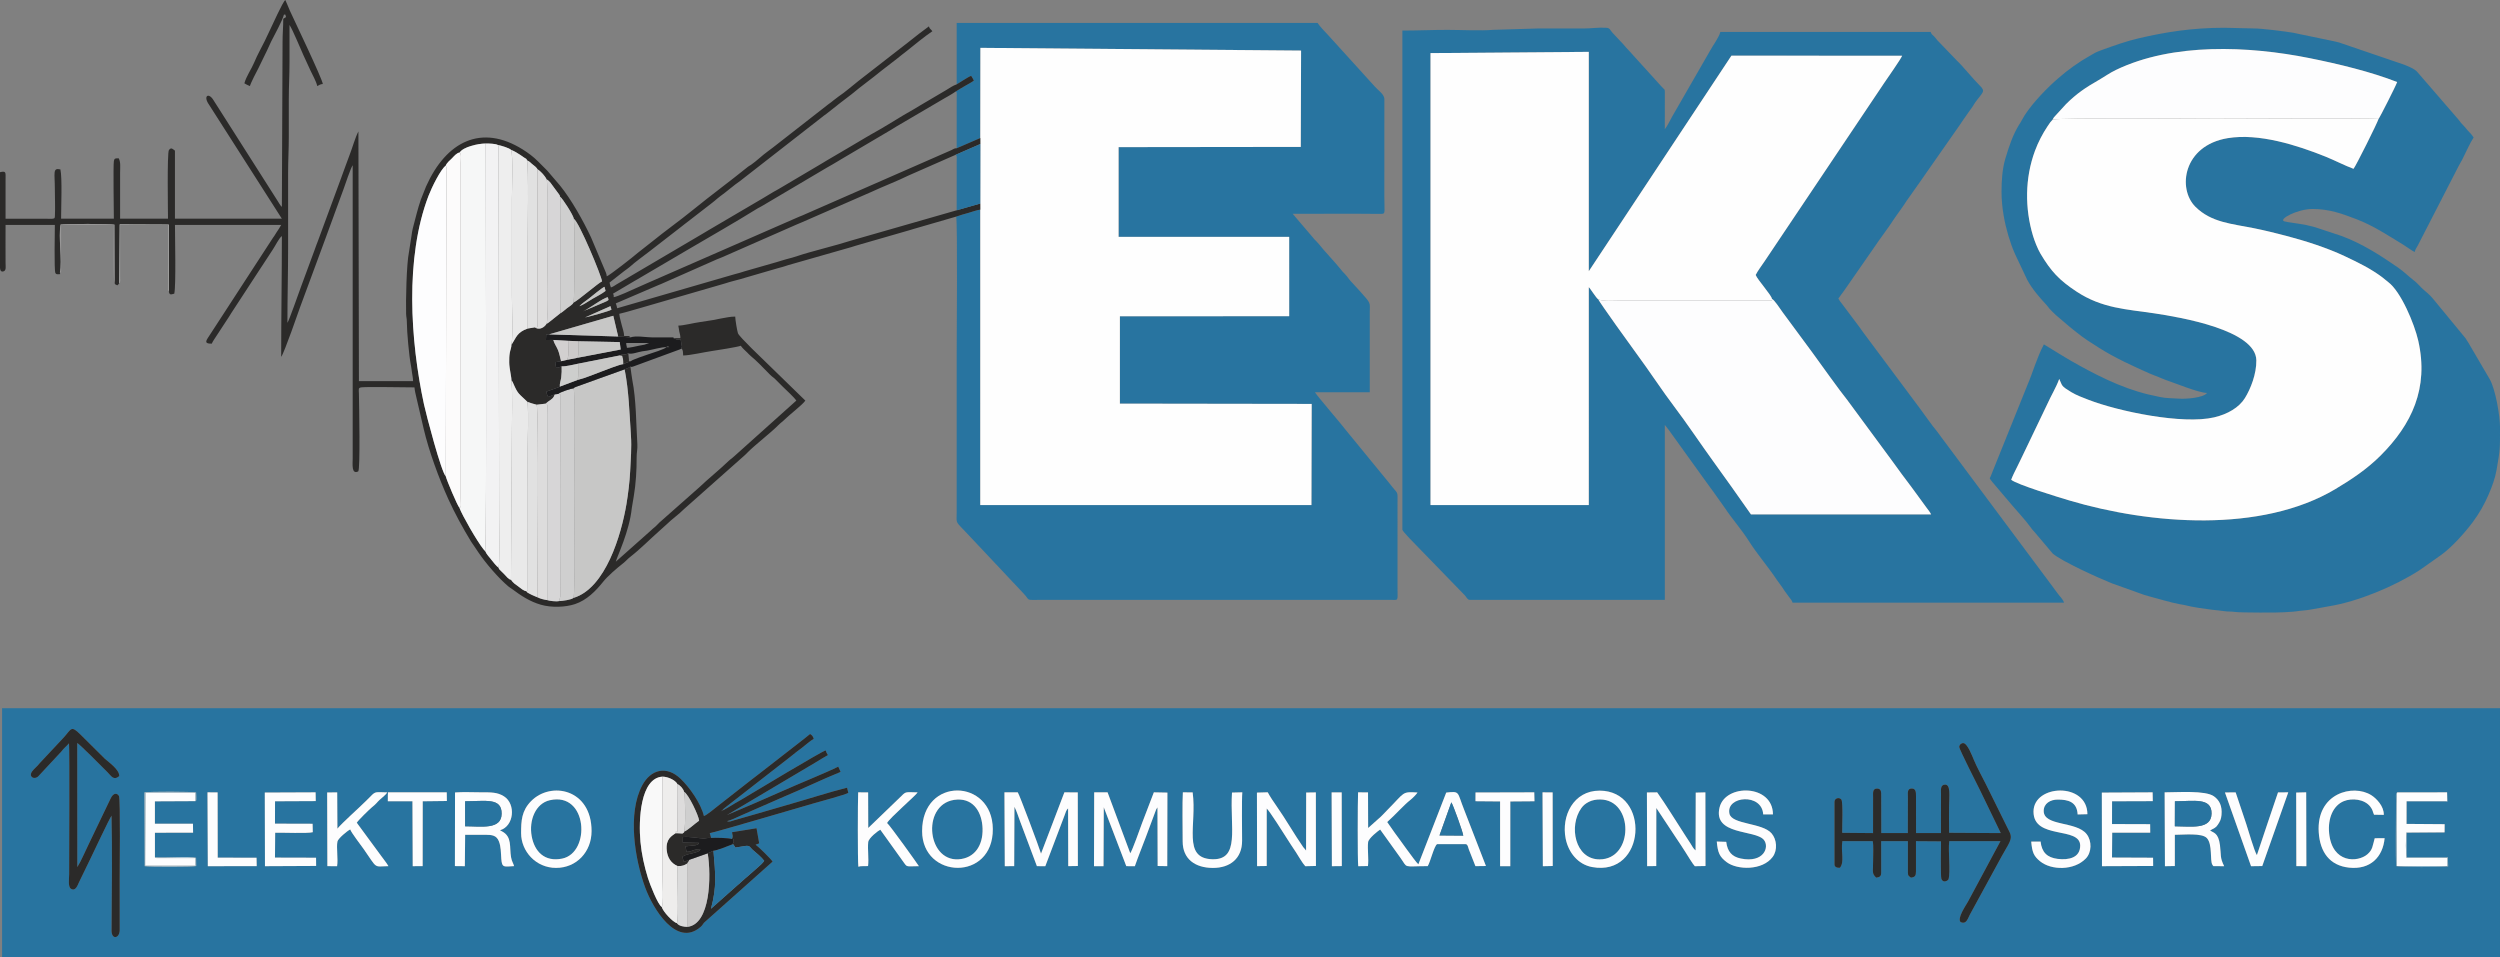 <?xml version="1.0" encoding="UTF-8"?>
<!DOCTYPE svg PUBLIC "-//W3C//DTD SVG 1.1//EN" "http://www.w3.org/Graphics/SVG/1.1/DTD/svg11.dtd">
<!-- Creator: CorelDRAW 2019 (64-Bit) -->
<svg xmlns="http://www.w3.org/2000/svg" xml:space="preserve" width="498.754mm" height="191.008mm" version="1.1" style="shape-rendering:geometricPrecision; text-rendering:geometricPrecision; image-rendering:optimizeQuality; fill-rule:evenodd; clip-rule:evenodd"
viewBox="0 0 41105.71 15742.24"
 xmlns:xlink="http://www.w3.org/1999/xlink">
 <rect x="0" y="0" width="41105.71" height="15742.24" fill="#808080" stroke="none"/>
 <defs>
  <style type="text/css">
   <![CDATA[
    .fil13 {fill:#1C1C1E}
    .fil0 {fill:#2874A0}
    .fil3 {fill:#2B2A29}
    .fil7 {fill:#2B2B2A}
    .fil24 {fill:#86B1C9}
    .fil25 {fill:#989797}
    .fil23 {fill:#A8C7D8}
    .fil26 {fill:#ACACAB}
    .fil28 {fill:#C0C0BF}
    .fil27 {fill:#C5C5C4}
    .fil4 {fill:#C7C7C6}
    .fil18 {fill:#CAC9C9}
    .fil22 {fill:#CCCACA}
    .fil20 {fill:#CDCECD}
    .fil11 {fill:#CFCFCF}
    .fil21 {fill:#D2D0D0}
    .fil12 {fill:#D7D6D7}
    .fil19 {fill:#DBDBDB}
    .fil16 {fill:#DDDCDC}
    .fil15 {fill:#E1E1E1}
    .fil10 {fill:#E9E9E9}
    .fil17 {fill:#EEEDEC}
    .fil6 {fill:#EEEEEE}
    .fil8 {fill:#F2F2F3}
    .fil5 {fill:#F6F7F7}
    .fil14 {fill:#F9F9F9}
    .fil9 {fill:#FCFBFB}
    .fil2 {fill:#FDFDFE}
    .fil1 {fill:#FEFEFE}
   ]]>
  </style>
 </defs>
 <g id="Ebene_x0020_1">
  <g id="_2850906804432">
   <path class="fil0" d="M37754.53 13031.78l164.55 -4.28 2.82 1214.64 -164.7 -0.91 -2.67 -1209.46zm-12391.74 -3.77l166.06 1.2 1.36 1209.87 -162.18 3.47 -5.24 -1214.54zm-3467.81 0.65l165.46 -0.05 1.91 1211.83 -163.09 1.76 -4.28 -1213.54zm-18483.05 -0.65l165.95 1.15 1.62 1073.31 638.52 0.15 2.52 138.16 -803.47 1.41 -5.13 -1214.19zm16033.97 807.8c0,-181.67 -7.56,-658.76 3.07,-807.91l161.23 1.11c71.55,537.26 -174.72,1084.64 322.91,1099.04 460.27,13.29 287.77,-519.23 323.72,-1096.22l169.53 -4.38c-10.62,111.63 -3.57,644.21 -3.52,796.98 0,289.02 -194.77,446.93 -480.51,446.12 -290.73,-0.76 -496.42,-145.82 -496.42,-434.74zm-10302.43 434.24c-335.95,0 -575.28,-276.29 -575.28,-571.2 0,-204.88 9.07,-368.38 163.55,-525.93 325.53,-332.02 994.81,-201.41 994.81,491.69 0,343.6 -248.24,605.43 -583.08,605.43zm17156.83 -1269.94c842.8,0 767.37,1420.99 -123.46,1255.99 -232.68,-43.1 -388.62,-240.64 -433.73,-467.02 -74.22,-372.35 127.24,-788.97 557.2,-788.97zm-11138.52 664.5c0,-900.6 1155.38,-866.56 1162.18,-34.34 7.05,867.07 -1162.18,824.82 -1162.18,34.34zm21177.21 -11.43c49.85,43.76 135.39,28.7 162.48,244.96 21.05,168.53 -3.63,198.49 68.68,344.01l-176.78 -0.8c-11.18,-13.9 -7.85,-7.61 -17.57,-24.22 -42.1,-71.8 5.69,-331.37 -89.22,-436.26 -79.86,-88.21 -382.08,-55.03 -527.44,-55.03l-0.35 513.75 -162.28 2.87 -4.94 -1214.44c218.98,0 671.5,-35.3 811.22,65.65 88.12,63.7 137.62,156.1 123.67,307.46 -6.54,71.35 -24.26,103.52 -58.96,157.14 -36.71,56.75 -61.28,56.75 -128.5,94.92zm-28857.24 -623.01c133.59,-10.97 302.82,-2.11 440.34,-2.16 148.79,-0.11 256.65,-3.27 364.75,65.71 199.94,127.59 165.06,491.94 -65.86,557.6l36.6 20.29c165.96,89.22 115.91,258.51 145.52,424.52 12.34,69.23 38.83,102.47 49.65,144.86 -161.98,7.3 -199.14,35.35 -210.22,-119.23 -7.35,-103.18 -4.68,-203.73 -40.83,-291.54 -38.02,-92.5 -106.45,-104.78 -222.11,-104.64 -109.27,0.16 -218.58,0.26 -331.57,0.26l-5.09 516.36 -163.09 -1.76 1.91 -1210.27zm13345.62 1209.01l-158.11 2.32 -2.32 -1209.16 177.7 -4.94c28.95,58.66 109.36,177.34 149.95,234.8 138.11,195.72 295.82,470.19 431.77,664.9l48.49 57.91 1.66 -953.52 159.11 -2.46 1.21 1209.51 -174.72 4.08c-50.3,-53.73 -111.23,-166.06 -154.63,-230.96 -55.04,-82.28 -106.19,-158.66 -157.95,-241.84 -20.19,-32.52 -285.1,-451.26 -321.76,-475.92l-0.4 945.31zm6405.16 0.86l-149.8 1.86 -3.57 -1211.88 168.62 -1.81c130.21,180.36 338.02,519.43 467.12,717.22 26.79,40.99 49.1,75.88 76.79,117.72 27.09,40.94 51.01,93.86 87.46,119.59l2.56 -950.14 158.82 -4.03 1.51 1210.82 -175.28 3.12c-31.47,-30.87 -121.3,-180.06 -154.48,-232.02 -54.02,-84.54 -103.32,-160.78 -158.56,-241.24l-319.83 -483.74 -1.36 954.53zm-9241.55 -1212.03l219.68 -0.86 373.12 1002.56c33.48,-41.69 165.2,-417.42 195.72,-499.94l192.34 -501.97 222.96 4.29 -2.41 1209.46 -157.86 -2.52 -3.07 -963.84c-19.09,23.41 -19.19,28.15 -32.53,62.69l-158.06 423.77c-62.79,167.36 -125.63,319.48 -181.37,480.71l-140.69 -0.81 -370.39 -968.63 -4.18 968.88 -156.39 0.35 3.12 -1214.14zm-1315.36 1213.28l-154.63 0.96 -5.54 -1214.24 219.03 0c26.13,34.99 356.14,915.15 382.17,1007.85l384.24 -1007.85 220.19 0.96 1.41 1210.22 -158.11 2.32 -2.46 -950.15c-30.91,25.28 -41.39,70.24 -58.15,115.26l-316.62 835.54 -138.06 -0.6 -274.07 -731.22c-27.54,-73.61 -61.08,-180.67 -95.27,-244.71l-4.13 975.67zm23518.69 -556.54c-12.39,6.6 -4.68,6.8 -25.38,9.87l-594.96 0.7 0 397.99 674.82 0.55 4.58 151.51c-88.42,14.41 -802.37,16.22 -853.37,-5.18 -14.65,-110.52 -3.22,-841.29 -3.33,-1066.47 0,-70.29 -11.73,-123.36 17.07,-144.46l822.06 -1.3 3.27 151.86 -12.39 -5.19 -657.35 0.35 -0.61 371.91 626.74 4.63 -1.16 133.23zm-5467.9 -135.34l626.99 1.96 1.26 139.58 -625.22 0.15 -3.17 409.01 675.17 2.88 1.35 135.44 -841.48 3.63 -2.37 -1209.86 835.09 -4.23 2.62 144.66 -669.43 2.27 -0.81 374.52zm-10465.47 -518.93l965.91 -2.57 3.42 146.73 -397.38 3.17 -0.35 1064.35 -167.52 0 -0.05 -1064.8 -404.68 -3.47 0.66 -143.41zm-17883.67 40.48l2.42 -43 965.8 0.25 2.02 142 -396.98 4.73 -1.26 1065.86 -163.24 1.26 -4.28 -1067.42 -404.99 0 0.5 -103.67zm-1855.94 471.95l618.43 1.76 2.97 138.62c-76.79,22.76 -501.2,5.49 -618.18,8.36l-3.37 409.52 675.48 1.81 1.1 134.99 -841.19 4.13 -2.72 -1210.52 835.29 -3.57 2.42 143.75 -669.39 3.07 -0.86 368.07zm-1974.01 552.11c148.99,13.1 574.92,-20.24 676.49,10.02l2.06 134.84c-52.57,13.8 -780.66,13.9 -846.47,1.86l-4.38 -1213.18c69.79,-14.85 799.29,-14.65 849.75,2.46 1.71,25.08 2.22,49.29 2.37,74.47 0.35,77.64 -0.45,52.47 -13.85,66.97l-666.36 3.22 -0.15 368.43 625.92 0.1 2.07 146.68 -627.54 0.86 0.1 403.27zm36661.23 -312.79c-28.5,307.81 -233.33,521.71 -585.6,483.48 -319.18,-34.64 -475.78,-255.63 -497.48,-577.89 -43.56,-647.33 564.14,-802.76 864.44,-612.88 83.54,52.82 209.87,181.87 205.04,323.16l-160.62 -2.32c-25.58,-60.02 -19.24,-77.59 -61.29,-132.53 -95.82,-125.13 -303.77,-145.11 -436.35,-90.18 -172.86,71.55 -264.3,279.15 -240.34,526.18 48.49,499.35 472.56,485.65 631.82,344.86 86.36,-76.33 81.21,-134.79 117.57,-261.53l162.79 -0.35zm-5605.41 -448.69c0,256.09 537.36,164.6 706.04,381.47 88.92,114.3 83.18,300.71 -12.84,400.31 -194.06,201.25 -567.98,197.22 -753.27,45.91 -105.73,-86.41 -129.45,-149.19 -145.11,-323.82l153.98 -0.05c19.48,176.34 107.2,263.64 282.12,284.95 178.25,21.7 368.98,-16.97 368.98,-217.98 0,-322.96 -767.51,-89.83 -767.51,-559.36 0,-450.2 883.88,-488.27 886.24,42.49l-160.57 3.98c-10.93,-211.79 -162.44,-244.71 -326.94,-244.71 -122.36,0 -231.11,64.45 -231.11,186.81zm-5219.97 508.35c19.89,162.03 94.51,244.01 238.72,274.02 381.06,79.3 477.84,-191.84 378.24,-308.91 -142.45,-167.37 -838.77,-69.89 -726.33,-531.62 95.27,-391.38 875.57,-383.07 877.74,114.66l-160.57 0.91c-18.02,-356.54 -615.71,-304.64 -555.43,-13.34 37.56,181.56 540.32,147.63 692.8,324.37 85.89,99.59 102.72,274.82 17.88,388.46 -168.73,225.99 -582.18,215.92 -754.99,85.75 -119.23,-89.73 -146.63,-155.08 -163.59,-339.43l155.54 5.13zm8200.17 -812.08l176.08 -0.96 173.16 516.56c34.99,103.32 131.97,447.93 175.89,515.2 58.2,-171.66 113.29,-342.1 171.44,-512.14l175.89 -519.43 168.33 -1.1 -427.5 1212.03 -184.14 2.46 -429.15 -1212.63zm-13774.92 486.35l121.85 173.97c58.96,75.63 341.49,481.32 390.94,521.29l458.01 -1179.4c230.81,-26.03 176.73,-12.49 293.55,279.71l359.41 927.54 -172.65 2.22 -109.01 -276.48c-10.07,-28.6 -17.57,-85.65 -53.32,-85.65l-467.98 0c-50.35,31.77 -110.62,292.39 -154.18,361.68 -424.17,1.46 -318.93,42.49 -452.06,-141.19l-329.81 -459.82c-27.03,15.56 -191.13,142.95 -198.34,206.4 -13.24,116.67 12.29,272.26 -2.72,393.35l-159.72 2.67c-11.88,-84.69 -9.36,-1079.91 -2.67,-1214.49l163.65 1.01 1.86 585.45 162.64 -144.97c49.7,-38.97 108.46,-106.24 155.18,-153.02 289.23,-289.53 231.67,-302.87 494.31,-285.55 -21.65,33.03 -80.92,92.85 -113.69,118.38 -111.63,86.91 -257.71,254.28 -385.25,366.92zm-8222.93 15.81c44.97,34.24 510.32,685.7 523.11,709.87 -205.69,1.86 -190.58,18.93 -243.75,-54.39l-390.54 -545.01c-34.54,14.86 -192.04,135.81 -198.89,203.98 -11.98,119.28 11.84,270.85 -2.46,393.05 -55.29,6.1 -111.28,-4.73 -159.72,10.68 -11.98,-97.74 -9.77,-1086.71 -2.82,-1222.2l163.7 1.1 1.76 584.84 546.12 -526.33c76.64,-78.15 74.73,-61.78 266.02,-58.96 -25.03,46.78 -459.42,419.08 -502.52,503.37zm-8719.09 -4.38l392.19 533.53c42.55,61.08 94.42,121.05 128.55,180.31 -252.06,5.09 -172.66,52.97 -410.87,-286.15 -43.66,-62.13 -199.35,-263.14 -217.63,-317.48 -50.5,24.07 -200.5,149.85 -210.22,198.95 -19.79,100.2 13.15,290.54 -5.74,404.98l-159.76 -0.1 -3.43 -1211.32 165.01 -1.91 3.27 596.52c74.02,-91.54 359.62,-344.96 472.6,-458 29.46,-29.46 50.66,-50.15 79.86,-79.96 76.33,-77.89 78.3,-61.38 269.03,-58.26 -37.31,50.7 -66.57,65.86 -125.98,121.4 -60.72,56.69 -42.6,54.13 -127.84,123.06 -35.5,28.7 -232.63,220.09 -249.04,254.43zm26348.18 -1244.3c0,-35.9 31.22,-65.66 66.31,-64.71 67.62,1.81 148.94,216.76 171.5,270.95 53.37,128.45 131.78,268.53 196.33,397.48 133.58,266.72 261.53,530.76 392.65,794.11 60.02,120.44 -16.87,189.37 -128.7,397.43l-523.72 959.86c-29.3,53.88 -56.44,169.79 -152.97,121.61 -59.02,-61.13 85.39,-269.54 121.95,-334.55l534.28 -995.06 -841.74 0.15c-22.85,157.05 24.77,506.5 -13.54,629.76 -35.3,40.33 -95.97,49.39 -116.72,-12.09 -13.8,-41.04 -5.69,-547.63 -5.69,-614.8l-411.63 -2.98 0 496.22c0,75.12 -16.42,94.66 -82.47,103.52 -31.32,-24.52 -50.15,-26.93 -50.15,-80.66l0 -519.09 -439.73 0 0.2 519.09c0,60.42 -25.73,73.11 -81.77,80.97 -74.87,-72.66 -50.8,-85.14 -50.8,-275.07 0,-77.74 9.47,-260.32 -6.2,-325.03l-499.59 0.26c-27.29,182.27 39.23,337.05 -39.53,437.51 -47.93,3.42 -89.62,-12.19 -89.62,-55.64l0 -1027.39c0,-66.36 82.93,-80.92 113.99,-36.91 28.9,61.03 9.92,443.3 12.19,545.37l507.8 4.53 0.7 -591.39c-0.5,-67.57 -11.48,-143.05 67.93,-140.88 69.49,1.91 65.71,62.88 65.21,127.39l1.01 604.63 437.16 0 0.91 -592.8c-0.6,-65.81 -14.6,-143 67.02,-139.93 65.91,2.46 66.02,65.05 66.16,128.1l0.76 604.63 409.66 -0.3 0.66 -638.06c-0.45,-71.35 -12.74,-150.91 61.18,-158.31 104.63,-10.48 71.55,196.78 71.55,363.85 0,142.09 -2.46,286.41 0.55,428.25l849.75 4.73 -342 -706.49c-43.15,-86.1 -340.83,-673.25 -340.83,-708.25zm-31079.83 -61.74c-36.91,43.96 -86.2,80.67 -125.78,134.79l-379.8 408c-64.56,61.89 -162.89,9.52 -102.42,-78.9 31.57,-46.12 86.76,-83.83 126.13,-137.31l386.4 -412.83c135.7,-145.32 122.46,-219.48 284.49,-57.1l400.96 398.13c75.98,65.81 240.38,181.12 235.89,284.74 -93.4,76.33 -128.95,0.66 -193.5,-64.6 -80.62,-81.32 -459.32,-463.19 -497.28,-480.21l1.36 2040.78c61.07,-93.76 129,-260.37 184.04,-369.84l359.16 -748.44c53.52,-120.94 119.53,-94.46 141.94,-49.44 25.18,50.55 11.23,1255.43 11.23,1374.37l0.55 834.08c-4.08,131.37 -128.55,156.75 -133.79,11.33 -0.6,-17.17 0.5,-39.88 0.65,-57.71 4.29,-570.94 11.48,-1298.83 -0.7,-1839.67 -34.29,43.25 -304.88,620.85 -356.49,726.03 -59.47,121.25 -116.62,240.34 -175.38,361.38 -25.88,53.27 -58.8,164.35 -136.7,113.14 -51.06,-33.54 -28.39,-173.77 -28.39,-239.93 0,-166.41 9.31,-2037.5 -2.57,-2150.8zm10558.06 1555.99c64.66,-7.15 291.85,0.26 341.9,17.52 22.96,-42.8 10.82,-52.97 1.25,-111.38l403.17 -65.36 43.9 248.84 -59.32 21.7c41.74,27.04 254.89,235.65 279.41,278.05l-1127.84 1004.98c-24.47,29.85 -23.51,40.99 -56.24,69.28 -397.78,344.11 -784.39,-306.14 -909.41,-645.01 -171.55,-464.95 -296.17,-1223.16 -49.24,-1683.78 139.22,-259.66 397.03,-329.91 630.05,-107.45 145.12,138.47 334.24,403.17 383.39,613.09 50.65,-17.18 180.31,-127.39 228.75,-164.81l544.31 -426.18c40.03,-29.46 70.45,-52.22 109.67,-84.19l655.18 -509.47c38.12,-30.51 65.97,-52.57 109.17,-84.89 35.24,-26.34 64.7,-54.03 98.59,-79.61 27.14,17.92 44.92,28.6 60.42,79.3 -60.77,33.78 -134.59,101.06 -194.4,147.68 -32.38,25.23 -65.11,48.54 -97.69,73.36 -34.59,26.34 -59.51,50.05 -95.01,76.28l-1091.08 849.45c-44.06,38.47 -25.84,56.45 -37.01,34.04 -1.05,-2.01 -4.33,4.08 -6.49,6.14 54.43,-16.01 163.19,-92.29 221.85,-124.56 74.63,-41.09 145.93,-83.64 216.06,-126.24 93.55,-56.79 1217.77,-731.72 1279.5,-746.17 11.43,36.71 17.77,47.79 37.31,77.29 -68.88,37.01 -140.43,83.13 -207.3,123.11l-1454.38 863.34 463.9 -198.04c153.92,-69.54 304.63,-131.52 452.36,-198.43 230.17,-104.18 735.35,-307.91 915.56,-400.15l38.22 86.6c-313.4,127.75 -613.59,274.77 -929.05,406.45l-698.69 305.68c-64.25,29.46 -174.11,82.33 -238.77,97.69 36.96,18.32 70.39,-1.16 125.22,-17.42l372.56 -106.45c161.69,-47.68 320.19,-94.1 487.06,-141.29 296.12,-83.69 711.38,-216.86 988.06,-285.05l20.34 85.2c-37.51,26.79 -485.75,149.09 -568.98,172.4 -158.36,44.41 -1632.26,480.11 -1709.21,489.58l22.96 78.85zm-11658.56 1964.7l40877.38 0 194.06 0 0 -4098.22 -41071.44 0 0 4098.22z"/>
   <path class="fil0" d="M29135.18 4913.73c42.24,20.89 140.73,171.86 172.96,217.52l489.67 663.29c116.51,159.41 455.84,636.55 575.78,782.78l731.27 992.29c107.5,152.62 218.27,297.63 329.86,446.77l245.77 336.35c22.66,32.23 55.19,68.79 70.75,105.09l-2961.47 0.1 -316.22 -448.59c-105.84,-146.53 -206.24,-289.02 -314.55,-438.62 -189.12,-261.28 -440.33,-634.94 -626.99,-880.05 -197.68,-259.56 -422.4,-605.29 -626.84,-879.96 -83.74,-112.49 -589.27,-816.66 -627.54,-890.48 -29,-13.24 -133.89,-185.14 -154.33,-198.29l0.05 3582.41 -2602.61 0 0 -7431.23 2602.56 -20.55 0 3607.04 2345.3 -3544.3 2807.04 1.01c-30.62,69.24 -238.62,363.24 -297.48,450.86l-1966.15 2931.46c-42.6,63.29 -111.03,154.08 -144.62,222 28.25,77.85 260.58,332.73 267.78,393.1zm-6076.76 -4411.42l0 8207.88c0,25.38 223,251.5 265.41,293.96l764.7 787.76c22.2,25.48 40.53,71.25 77.19,71.25l3207.64 0 0 -2876.73 65.36 83.03c24.87,33.48 41.84,58.56 66.77,93l525.32 730.36c45.52,66.16 88.66,118.18 134.74,184.89l194.61 273.46c122.36,185.5 275.12,355.04 393.65,542.39 140.79,222.51 317.77,423.97 463.64,643.66l95.88 132.43c14.04,21.59 14.1,25.12 31.37,48.54 25.93,35.25 41.74,55.44 67.38,92.5 24.82,35.9 50.09,54.99 61.63,98.13l4463.27 0c-15.06,-56.49 -74.17,-107.09 -107.3,-155.23 -41.45,-60.22 -75.88,-98.24 -116.42,-157.56l-1798.42 -2413.83c-22.62,-28.95 -33.13,-49.15 -57.96,-79.05 -104.54,-125.63 -194.67,-262.04 -292.7,-392.25l-931.16 -1249.19c-23.67,-31.16 -33.68,-49.54 -56.8,-80.16l-293.55 -391.34c-22.51,-27.64 -38.87,-49.94 -55.54,-81.47 29.56,-44.11 63.25,-85.1 95.97,-132.33l491.39 -707.19c109.22,-164.1 231.62,-317.72 337.92,-483.98 15.96,-24.98 32.32,-44.11 51.86,-73.71 35.3,-53.38 66.82,-87.97 99.44,-140.28 30.06,-48.19 64.5,-97.99 97.43,-142.35l198.14 -281.26c17.41,-26.08 27.84,-41.95 46.62,-67.52l587.21 -839.73c19.08,-26.69 31.97,-48.79 50.25,-75.33l98.94 -140.78c18.43,-27.03 31.22,-42.4 47.98,-66.16 18.63,-26.44 28.4,-48.69 48.69,-76.85 122.16,-169.28 177.59,-173.66 68.18,-279.9 -108.3,-105.24 -279.2,-320.69 -371.35,-404.88l-324.42 -337.71c-23.17,-27.7 -24.32,-35.46 -51.72,-62.44 -27.74,-27.3 -44,-32.43 -54.38,-71.2l-3458.74 0c-25.18,94.26 -115.61,210.87 -165.56,302.52l-629.71 1094c-27.9,52.32 -78.91,156.75 -117.93,201.72l0.35 -559.77c1.41,-117.32 1.66,-75.63 -53.97,-140.08l-537.11 -593c-38.67,-38.47 -51.31,-55.09 -86.15,-96.53l-182.33 -194.36c-44.16,-45.97 -35.65,-80.01 -110.22,-83.89 -126.64,-6.54 -240.34,12.34 -366.16,12.34 -251.11,-0.05 -502.26,0.3 -753.37,0l-731.17 22.2c-218.93,18.13 -524.42,0.61 -752.81,0.61 -254.68,0 -480.56,11.42 -741.99,11.42z"/>
   <path class="fil0" d="M15729.94 1387.36l123.02 -76.69c34.79,-20.45 76.94,-49 115.2,-63.75 15.96,22.71 33.58,54.78 44.76,78.45 -27.19,22.71 -110.17,66.82 -147.53,88.57 -28.95,16.82 -53.88,32.33 -78.91,46.47l-76.33 46.47c21.86,10.52 22.46,-18.98 20.19,102.52l-0.4 828.55 388.17 -167.87 1.76 -1483.38 5272.89 44.91 -5.13 1583.84 -2995.26 3.82 0 1475.32 2804.82 0.45 0.1 1304.33 -2783.78 0.45 -0.2 1436.85 3153.76 4.68 -4.02 1662.93 -5445.3 0.05 0.11 -4857.23c-57.96,6.84 -139.89,37.81 -197.33,54.12 -31.98,9.12 -62.19,17.73 -97.28,27.35l-101.81 33.13c24.42,84.19 8.51,2020.23 8.51,2283.12l0 2579.95c-0.05,205.39 -33.88,125.03 196.78,374.02l896.47 952.82c131.12,132.58 9.36,111.53 322.26,111.53l5433.56 0c95.02,0 190.64,-1.1 285.6,0.21 134.84,1.86 114,23.21 113.9,-182.83l0.05 -1426.98c0.25,-193.8 13.49,-114.71 -125.38,-296.98l-714.35 -872.46c-81.02,-108.45 -456.49,-541.39 -518.67,-634.23l901.76 0 0 -1312.78c0.15,-175.63 29.91,-132.93 -168.43,-356.7l-125.68 -136.85c-45.82,-45.77 -73.66,-97.28 -119.49,-143.05 -28.6,-28.55 -33.33,-33.03 -59.22,-66.37 -83.64,-107.65 -278.2,-309.62 -365.3,-422.4 -24.47,-31.67 -41.59,-42.49 -66.41,-70.54l-362.53 -425.13c475.42,0 952.76,-4.18 1427.89,1.01 106.39,1.15 78.9,4.63 78.9,-274.98l0.26 -1621.29c-8.46,-77.39 -110.13,-141.44 -156.7,-197.18l-771.14 -849.84c-28.66,-29.36 -160.57,-168.23 -168.28,-197.03l-5935.83 0 0 1010.63z"/>
   <polygon class="fil1" points="16118.11,2270.09 16118.56,2367.97 16117.56,3347.02 16117.86,3447.12 16117.76,8304.35 21563.06,8304.3 21567.08,6641.37 18413.32,6636.69 18413.52,5199.83 21197.29,5199.38 21197.19,3895.05 18392.37,3894.6 18392.37,2419.28 21387.63,2415.45 21392.76,831.62 16119.88,786.71 "/>
   <path class="fil1" d="M26277.64 4920.22c77.5,39.83 257.31,22.71 353.72,22.71 833.28,0 1666.61,0 2499.89,0 8.36,-15.86 8.61,5.29 3.93,-29.2 -7.2,-60.37 -239.53,-315.25 -267.78,-393.1 33.58,-67.92 102.02,-158.71 144.62,-222l1966.15 -2931.46c58.86,-87.62 266.87,-381.62 297.48,-450.86l-2807.04 -1.01 -2345.3 3544.3 0 -3607.04 -2602.56 20.55 0 7431.23 2602.61 0 -0.05 -3582.41c20.44,13.15 125.32,185.04 154.33,198.29z"/>
   <path class="fil0" d="M39108.2 1955.33c-15.4,59.77 -376.78,783.23 -411.13,820.24 -152.82,-57.16 -306.59,-138.72 -462.63,-201.41 -464.81,-186.86 -1092.85,-387.31 -1604.28,-302.92 -734.44,121.25 -830.56,830.92 -533.13,1127.99 261.07,260.77 604.48,280.46 960.82,352.62 186.71,37.81 348.69,78.35 525.88,124.47 324.06,84.34 682.43,200.3 966.72,334.64 225.17,106.39 432.07,205.89 627.28,354.03 36.51,27.69 53.13,46.22 87.97,71.9 211.93,156.09 433.88,691.09 496.07,966.36 176.89,782.73 -110.12,1377.39 -618.73,1886.2 -222.2,222.3 -477.59,393.6 -747.23,553.92 -1218.82,724.82 -3037.04,580.87 -4366.8,186.56 -173.51,-51.46 -866.92,-262.18 -960.52,-341.69 17.93,-52.87 72.1,-161.64 97.68,-211.43 36.56,-71.25 64.25,-134.89 100.71,-207.65l395.77 -825.78c59.27,-133.38 145.93,-274.17 195.62,-412.64 57.15,119.69 23.11,109.87 195.92,215.71 84.69,51.86 191.23,90.94 284.39,126.99 493.05,190.64 1547.78,410.22 2066.35,289.13 223.21,-52.11 410.22,-162.44 505.54,-315.76 96.33,-154.88 191.84,-399.04 188.92,-622.25 -6.54,-496.88 -1242.24,-707.56 -1681.16,-773.21 -451.11,-67.47 -853.42,-79.51 -1274.97,-357.2 -282.67,-186.2 -421.09,-332.02 -595.06,-626.84 -45.12,-76.48 -96.18,-206.9 -121.05,-289.62 -135.64,-451.11 -133.78,-950.36 32.68,-1398.39 54.49,-146.67 125.08,-280.66 209.02,-406.89 16.42,-24.68 26.93,-39.02 42.25,-61.33l39.22 -44.17c20.09,-43.55 25.43,-41.54 56.5,-76.53l163.7 -178.75c173.16,-172.51 318.88,-270.24 532.47,-392.39 95.88,-54.88 178.95,-116.61 287.36,-168.88 936.55,-451.5 2183.53,-394.86 3180.35,-195.21 478.15,95.77 1015.41,225.53 1443.8,393.71 -16.06,52.87 -290.02,593.95 -306.29,606.49zm-6198.57 1195.41c0,264.71 52.07,519.74 111.53,721.8 29.46,99.85 68.32,210.22 109.26,301.71l201.41 426.43c82.23,151.92 200.65,287.87 317.07,413.54 22.8,24.63 24.12,32.74 45.62,57.11 30.71,34.89 73.66,76.73 108.21,108.71l228.15 194.21c40.84,35.95 72.81,57 114.25,91.24 115.36,95.36 245.32,176.18 371.81,255.99 260.42,164.35 545.62,293.6 825.52,418.73l260.63 104.69c157.09,52.57 544.26,213.25 685.44,216.41 -60.42,82.48 -362.73,101.21 -457.9,93.35 -103.23,-8.51 -217.88,-4.33 -316.12,-27.14 -59.01,-13.69 -129.95,-27.08 -187.36,-40.88 -458.25,-110.13 -887.31,-332.02 -1288.01,-561.33 -52.42,-30.01 -89.32,-53.22 -142.8,-85.45l-290.38 -177.64c-115.86,218.98 -180.01,458.46 -276.18,682.67l-557.3 1383.33c-19.19,43.4 -35.45,96.67 -56.9,137.21 14,20.89 24.53,39.48 42.91,59.82l330.41 388.77c93.81,111.53 196.57,218.48 282.38,334.04 16.16,21.75 27.74,39.77 44.01,58.75 22.2,25.94 33.23,33.74 53.72,60.43l282.33 334.13c149.7,129.71 751.46,400.8 971.65,489.47l462.33 165.51c37.26,11.68 41.04,16.37 75.77,26.94 29.71,9.01 49.95,15.05 79.96,22.8 168.18,43.56 329.06,96.17 499.09,128.7 19.59,3.77 59.87,8.91 86.96,15.76 141.44,36 292.2,54.63 449.2,75.93 52.97,7.2 125.68,10.52 184.44,21.05 59.61,10.67 124.47,4.48 190.98,14.51 85.95,12.99 736.05,12.33 802.21,4.93 50.41,-5.69 134.29,-5.49 191.29,-14.2 97.43,-14.85 192.15,-16.91 283.18,-36.4l261.12 -47.08c472.66,-75.83 1076.54,-324.77 1494.21,-594.76l361.53 -254.93c177.95,-131.37 379.86,-357.4 513.79,-536.4 103.47,-138.32 194.4,-298.69 261.78,-457.4 52.92,-124.72 104.88,-261.88 127.99,-397.13 59.97,-350.96 56.85,-330.42 56.85,-708 0,-184.75 -74.32,-616.11 -166.37,-781.17l-353.92 -604.98c-20.65,-28.19 -25.38,-41.84 -44.11,-69.99l-541.19 -657.45c-54.43,-68.28 -126.44,-116.72 -187.36,-177.95 -42.35,-42.55 -76.79,-82.18 -122.56,-117.17 -89.07,-68.22 -164.2,-145.27 -257.8,-210.22 -292.3,-202.72 -593.8,-396.78 -929,-520.74l-437.3 -144.86c-39.78,-10.57 -67.88,-15.36 -100.66,-24.87 -104.88,-30.52 -345.77,-52.87 -408.41,-72.82 -97.63,-31.06 213.64,-202.31 466.61,-202.31 277.6,0 487.16,78.49 722.25,168.07 274.23,104.53 519.14,267.02 768.28,418.93 67.72,41.29 119.64,84.89 187.46,120.74 10.33,-44.21 36.86,-76.68 56.19,-115l666.62 -1296.87c22.4,-44.87 38.77,-65.21 61.18,-110.07 47.73,-95.52 132.02,-280.56 186.3,-361.64 -22.05,-32.97 -47.18,-64.9 -76.99,-94.26 -37.31,-36.65 -50.35,-62.03 -85.5,-97.13 -38.92,-38.82 -49.9,-53.67 -83.58,-99.04l-667.07 -771.3c-50.5,-67.27 -149.09,-102.02 -230.01,-135.3l-1072.6 -365.66c-28.3,-8.16 -40.59,-9.62 -73.57,-17.83l-595.57 -123.56c-18.98,-3.12 -55.74,-13.39 -74.73,-16.57 -126.63,-21.35 -521.85,-72.91 -658.76,-71.86l-479.66 -11.18c-535.84,0 -975.92,72.3 -1412.58,174.12 -204.43,47.63 -402.11,119.38 -597.78,189.82 -47.23,17.02 -95.57,35.7 -135.2,58.91 -23.51,13.75 -36.35,21.55 -65.21,37.52 -175.42,97.23 -372.25,238.32 -520.44,369.94l-66.87 58.71c-1.71,1.61 -4.23,3.87 -5.94,5.49 -172.25,157.55 -417.52,416.06 -527.34,625.63 -15.81,30.26 -21,37.01 -38.37,64.35 -108.06,170.44 -173.97,372.51 -231.93,567.17 -50.85,171.05 -62.59,361.48 -62.59,542.44z"/>
   <path class="fil1" d="M39108.2 1955.33c-140.64,-15.11 -2470.73,-3.17 -2682.72,-3.17 -297.34,0 -2587.8,-18.93 -2675.17,14.75l-39.22 44.17c-15.31,22.3 -25.83,36.65 -42.25,61.33 -83.94,126.23 -154.53,260.22 -209.02,406.89 -166.46,448.03 -168.32,947.28 -32.68,1398.39 24.87,82.72 75.93,213.14 121.05,289.62 173.97,294.81 312.38,440.63 595.06,626.84 421.55,277.7 823.86,289.73 1274.97,357.2 438.92,65.65 1674.62,276.33 1681.16,773.21 2.92,223.21 -92.6,467.37 -188.92,622.25 -95.32,153.33 -282.33,263.65 -505.54,315.76 -518.57,121.09 -1573.3,-98.49 -2066.35,-289.13 -93.16,-36.05 -199.7,-75.12 -284.39,-126.99 -172.81,-105.84 -138.77,-96.02 -195.92,-215.71 -49.7,138.47 -136.36,279.25 -195.62,412.64l-395.77 825.78c-36.45,72.76 -64.14,136.4 -100.71,207.65 -25.58,49.8 -79.75,158.56 -97.68,211.43 93.6,79.51 787.01,290.23 960.52,341.69 1329.75,394.31 3147.98,538.26 4366.8,-186.56 269.64,-160.33 525.03,-331.62 747.23,-553.92 508.61,-508.81 795.62,-1103.47 618.73,-1886.2 -62.18,-275.27 -284.14,-810.27 -496.07,-966.36 -34.85,-25.68 -51.46,-44.21 -87.97,-71.9 -195.21,-148.14 -402.11,-247.64 -627.28,-354.03 -284.29,-134.34 -642.65,-250.3 -966.72,-334.64 -177.19,-46.13 -339.17,-86.66 -525.88,-124.47 -356.35,-72.16 -699.75,-91.85 -960.82,-352.62 -297.43,-297.07 -201.31,-1006.74 533.13,-1127.99 511.43,-84.39 1139.47,116.06 1604.28,302.92 156.04,62.69 309.81,144.25 462.63,201.41 34.34,-37.01 395.72,-760.48 411.13,-820.24z"/>
   <path class="fil2" d="M26277.64 4920.22c38.27,73.82 543.8,777.99 627.54,890.48 204.43,274.67 429.15,620.39 626.84,879.96 186.66,245.12 437.86,618.78 626.99,880.05 108.31,149.6 208.71,292.09 314.55,438.62l316.22 448.59 2961.47 -0.1c-15.56,-36.3 -48.09,-72.86 -70.75,-105.09l-245.77 -336.35c-111.58,-149.14 -222.36,-294.15 -329.86,-446.77l-731.27 -992.29c-119.94,-146.22 -459.27,-623.37 -575.78,-782.78l-489.67 -663.29c-32.22,-45.67 -130.72,-196.63 -172.96,-217.52 4.68,34.49 4.43,13.34 -3.93,29.2 -833.28,0 -1666.61,0 -2499.89,0 -96.42,0 -276.23,17.13 -353.72,-22.71z"/>
   <path class="fil3" d="M10037.12 5033.77l16.71 57.65c-34.14,23.72 -369.89,116.67 -434.48,128.25l417.77 -185.9zm-10037.12 -627.08l0 -1575.58c101.92,-23.76 92.8,2.77 91.49,113.95l-0.15 650.9 650.65 0c29.41,0.05 90.03,3.82 115.31,1.16 46.38,-4.94 43.85,-8.71 45.92,-56.8 5.94,-136.75 -1.41,-295.72 -1.41,-435.24 0,-259.97 -40.19,-350.25 91.28,-319.64 31.77,136.25 11.43,625.48 11.43,810.52l867.52 0c0,-98.44 -12.44,-871.15 0.25,-947.27 7.96,-47.79 25.73,-45.87 79.66,-45.87 35.29,66.67 22.85,141.44 22.85,239.73l0 753.42 787.62 0c0,-79.96 -16.72,-1081.46 14.8,-1127.54 38.51,-56.35 68.08,-12.19 99.35,8.81l0 1118.73 1757.95 0 -1197.03 -1873.7c-103.67,-146.48 -6.35,-208.41 73.66,-73.67l1047.99 1646.07c21.35,31.77 52.21,90.28 75.38,107.25l11.42 -2716.96c-0.1,-135.34 11.38,-235.39 11.38,-376.68 57.96,-38.83 48.34,-8.16 34.24,-68.53l-22.81 0c-21.6,92.79 -160.93,345.26 -209.36,441.33 -26.59,52.72 -41.69,95.62 -68.38,148.49l-142.05 291.74c-29.05,54.18 -128.3,245.87 -139.57,294.26 -16.42,-7.85 -29.96,-11.93 -47.38,-21.1 -14.55,-7.66 -29.05,-16.66 -43.91,-24.57 30.67,-114.81 118.28,-236.71 164.6,-349.04 49.9,-120.85 112.04,-227.85 169.33,-344.41 30.42,-61.99 53.27,-115.61 84.59,-177.95 39.18,-77.89 210.57,-465.96 254.94,-498.49 27.08,56.45 47.18,114.95 74.97,176.18 54.68,120.3 534.54,1122.15 541.44,1205.13 -46.28,3.83 -52.57,15.66 -91.29,34.24 -19.99,-85.85 -73.97,-172.71 -110.92,-254.33 -39.32,-86.76 -78.25,-169.99 -115.15,-250.2 -45.87,-99.65 -177.85,-424.17 -230.51,-500.05 0,205.49 0,410.97 0,616.46 0,215.31 -11.43,390.38 -11.43,605.03 0,205.49 0,410.98 0,616.42 0,207.25 -11.43,389.37 -11.43,605.03 0,410.97 0,821.95 0,1232.92 0,420.55 -11.38,803.57 -11.38,1221.45 31.17,-44.92 185.95,-493.36 224.92,-596.98l218.53 -591.94c14.1,-37.76 22.96,-64.35 36.26,-100.71 10.88,-29.6 10.98,-25.93 19.24,-49.29l381.32 -1034.18c23.51,-65.26 47.38,-129.61 73.06,-200.96l74.02 -199.95c40.78,-103.33 86.55,-271.09 140.03,-373.66l8.36 4106.63 890.38 0c0,-46.38 -11.28,-93.61 -18.02,-141.85 -7.61,-54.63 -9.57,-79.8 -19.33,-129.05 -27.35,-137.92 -64.85,-540.28 -65.01,-699.85 -0.05,-66.06 -10.42,-77.74 -12.13,-136.25 -6.09,-203.47 5.64,-818.13 47.03,-1015.3l41.49 -266.72c8.71,-52.37 9.16,-78.55 22.16,-126.29 43.05,-158 78.59,-318.88 132.48,-472.55l84.34 -212.49c332.38,-745.97 912.94,-1032.53 1588.41,-610.37 88.12,55.09 177.34,120.95 250.51,194.76 53.83,54.33 99.9,100 154.08,154.13l210.57 246.02c186.4,230.36 380.81,577.74 508.7,849.7l223.67 529.8c15.81,38.83 31.97,65.76 35.85,112.49 39.37,-10.48 444.46,-327.14 506.95,-383.44l242.85 -190.93c216.57,-176.08 445.82,-337.46 662.13,-513.64 298.64,-243.25 609.27,-470.25 908.66,-712.34 23.06,-18.68 24.82,-14.65 48.79,-31.12 96.32,-66.11 183.73,-155.44 278.9,-223.36 32.83,-23.46 50.81,-36.71 84.9,-63.54l910.47 -710.47c33.44,-22.46 51.96,-38.47 84.29,-64.15l84.19 -64.19c85.25,-54.68 239.12,-186.06 326.74,-255.43l828.4 -644.16c57.2,-44.71 108.56,-84.04 165.95,-130.86l163.4 -121.95c11.83,44.36 32.07,42.54 57.1,79.9 -124.42,83.28 -297.48,225.18 -418.88,323.12 -30.91,24.92 -54.38,42.59 -83.54,64.85 -27.29,20.84 -53.72,42.49 -82.38,66.01l-251.26 193.96c-161.03,133.43 -331.57,252.47 -491.48,387.51l-213.34 163.34c-18.38,13.34 -19.33,15.56 -37.86,30.62l-166.06 130.76c-33.39,26.04 -50.86,33.44 -84.59,63.8l-1327.89 1035.09c-116.41,79.71 -220.09,175.28 -335.85,257.76 -27.9,19.84 -51.26,43.25 -81.27,67.12 -19.19,15.3 -24.32,21.6 -44.16,35.74l-366.82 283.89c-57.1,45.72 -109.61,82.43 -167.07,129.71l-495.21 383.78c-110.48,86.3 -228.3,167.67 -332.23,261.38 -31.67,28.55 -52.42,37.06 -84.99,63.39l-243.15 190.63c6.35,27.19 12.03,57.4 22.86,79.91 33.83,-9.07 64.5,-33.58 96.12,-52.27l1422.7 -837.5c30.66,-18.48 52.31,-31.12 85.7,-51.31l891.74 -523.71c63.44,-38.02 114.65,-69.84 178.29,-107.1 31.82,-18.63 60.07,-31.22 87.91,-49.1l710.02 -420.09c30.21,-19.44 53.42,-32.48 85.4,-51.61 123.2,-73.72 237.71,-137.62 359.61,-211.13l265.26 -157.1c32.73,-20.29 55.84,-34.04 86.46,-50.55 241.34,-130.31 471.09,-285.6 711.27,-418.83 34.39,-19.14 58.21,-35.6 92.6,-55.8l438.11 -258.25c54.18,-32.48 113.85,-74.93 173.46,-94.41l123.02 -76.69c34.79,-20.45 76.94,-49 115.2,-63.75 15.96,22.71 33.58,54.78 44.76,78.45 -27.19,22.71 -110.17,66.82 -147.53,88.57 -28.95,16.82 -53.88,32.33 -78.91,46.47l-76.33 46.47c-12.13,11.38 -64.8,41.79 -85.1,54.94 -30.36,19.64 -55.84,30.96 -87.06,49.9l-798.68 468.43c-30.26,17.82 -53.48,33.73 -84.54,52.47l-796.88 470.19c-33.38,17.78 -50.85,32.48 -85.65,51.31l-86.05 50.95c-31.27,18.13 -54.02,29.81 -87.26,49.7l-1054.33 623.71c-16.01,9.62 -31.97,18.88 -51.01,28.95 -26.53,14 -19.08,8.41 -44.36,24.12 -353.72,219.58 -771.85,458.3 -1140.38,674.61l-791.04 464.65c-32.88,21.35 -54.38,30.87 -86.7,50.26l-351.61 207.75c14.55,30.31 10.43,12.24 11.38,57.11 56.39,-4.69 311.17,-123.47 365.76,-147.99 59.77,-26.84 109.92,-49.75 173.92,-77.19l2470.13 -1080.06c33.23,-16.01 53.83,-21.75 88.72,-36.81l2452.51 -1074.87c40.13,-17.72 47.93,-32.47 88.01,-31.06l388.17 -167.87 0.45 97.88 -406.34 177.75 -780.51 343.25c-156.85,79.2 -431.97,185.95 -609.61,269.39l-1135.8 496.57c-31.52,14.91 -53.07,22.36 -88.47,37.11l-1221.29 536.66c-34.19,14.75 -55.44,21.2 -89.68,35.9l-918.12 406.03c-10.98,4.94 -24.47,9.97 -40.74,16.37l-702.82 301.66c10.78,22.51 16.47,52.71 22.81,79.91l1929.2 -559.31c55.54,-14.51 111.99,-29.66 168.07,-48.79 60.22,-20.6 116.82,-30.36 177.34,-50.96l346.02 -99.15c62.24,-17.47 110.78,-35.74 166.97,-49.99 60.88,-15.36 118.99,-31.17 177.19,-51.06 210.83,-72.06 647.33,-176.79 877.8,-252.32l1739.37 -499.09 387.61 -110.88 0.3 100.1c-57.96,6.84 -139.89,37.81 -197.33,54.12 -31.98,9.12 -62.19,17.73 -97.28,27.35l-101.81 33.13 -692.4 200.85c-44.76,11.64 -50.09,17.07 -87.76,26.39l-779.7 224.87c-65.01,16.36 -110.48,34.09 -166.67,50.2l-1038.81 296.73c-37.57,10.77 -41.54,16.06 -86.55,27.64 -36.51,9.36 -55.24,14.75 -89.58,24.52l-521.6 151.91c-115.66,37.01 -230.21,59.17 -346.63,98.6l-1380.46 400.3c-121.6,34.09 -227.84,67.93 -349.04,96.17 4.94,59.36 26.74,124.22 41.04,187.26 13.9,61.13 37.36,111.13 38.87,178.04 86.5,0 77.84,-8.71 102.72,22.76l-200.5 -15.06 -80.46 -340.83 -1059.31 306.24 -43.3 1.86 -4.53 90.13 120.89 -0.71c14.15,58 51.91,105.39 77.45,167.08 23.06,55.84 34.59,126.88 50.15,182.42l-97.24 17.23 16.62 91.38c19.33,-2.22 25.43,-2.27 44.26,-7.5l36.21 -13.34c1.71,-4.03 6.19,-2.77 9.31,-4.08 2.41,67.62 1.76,114.5 -6.49,182.22 -6.2,50.81 -28.71,104.99 -23.17,151.97l-17.62 9.06c-3.12,1.36 -14.25,5.89 -17.83,7.2l-184.04 65.21c2.22,33.33 13.85,63.29 27.74,87.82l109.32 -42.1c-21.9,63.9 -48.14,76.79 -110.17,119.44l-40.84 33.28 -147.44 17.93c-62.04,-14.95 -93.05,-26.83 -150.81,-46.07 -144.81,-143.1 -152.97,-118.28 -235.5,-308.71 -10.67,-24.58 -0.9,-5.74 -11.88,-24.12 -9.67,-16.16 -6.75,-11.13 -16.77,-21.2 4.23,-45.16 -36.3,-197.28 -36.26,-295.61 0.05,-61.74 -0.3,-99.91 9.16,-156.65 8.16,-48.49 29.46,-92.95 27.64,-137.51l12.14 -14.6c63.49,-94.1 77.34,-187.05 254.33,-247.98l119.38 -19.99c23.32,22.2 -18.68,-4.53 21.05,12.44 90.28,38.52 161.43,-52.32 172.1,-73.06 34.34,-15.71 0.6,2.41 34.14,-19.64l189.83 -151.2c31.57,-13.95 79.3,-59.93 111.73,-84.25 33.84,-25.38 92.4,-59.51 104.74,-90.43 82.57,-40.24 410.21,-325.13 470.09,-349.85 -8.82,-88.27 -375.23,-972.55 -464.1,-1029.45 -4.99,-52.87 -185.75,-337.46 -227.85,-364.65 -5.69,-28.55 3.48,-4.33 -15.86,-37.76l-82.73 -111.28c-39.12,-51.16 -64.9,-102.46 -121.19,-134.13 -25.28,-55.69 -96.23,-132.12 -149.65,-167.12 -21.5,-32.47 -40.78,-48.39 -74.17,-73.21 -42.95,-31.92 -44.01,-48.24 -99.35,-73.16 -3.48,-25.93 -14.96,-23.97 -45.47,-44.21 -24.62,-16.42 -40.53,-27.9 -67.72,-46.43 -45.27,-30.91 -92.45,-58.2 -149.4,-81.77 -26.38,-28.05 -163.34,-70.54 -216.86,-79.85 -38.62,-21.1 -139.83,-23.77 -198.49,-23.62 -130.01,0.11 -373.76,58.76 -426.69,146.78 -53.27,8.76 -93.6,61.52 -128.19,96.42 -37.26,37.52 -82.48,69.89 -103.28,121.7 -83.43,61.33 -227.99,353.52 -282.78,496.87 -388.66,1017.42 -299.34,2378.14 -74.27,3425.87 36.56,170.19 285.5,1117.22 358.36,1183.88 16.37,68.88 190.08,480.16 224.73,518.38 42.19,119.13 290.78,551.25 393.05,678.74 4.94,6.2 9.92,11.93 14.8,17.27 19.9,21.55 9.16,9.26 14.81,14.1 30.26,67.57 65.81,93.7 107.4,150.45 17.67,24.12 86.31,107.55 110.52,120.95 17.18,37.71 18.68,34.04 48.4,62.93 19.79,19.29 31.71,31.22 51.5,50.96 26.44,26.39 69.49,86 106.95,87.11 39.98,59.46 68.48,70.49 119.03,109.26 36.91,28.25 89.17,74.83 133.18,78.86 19.94,27.19 5.54,13.19 39.43,34.33 12.24,7.66 27.09,14.85 44.61,23.41 28.4,13.75 63.39,29.21 98.89,42.4 49.6,25.33 102.02,37.57 161.12,46.93 35.6,12.84 147.73,26.74 191.44,16.11 67.98,-3.47 198.64,-20.65 239.73,-52.37 527.84,-157.35 786.2,-1038.26 870.69,-1539.82 27.44,-162.79 52.76,-367.83 61.47,-540.28 9.31,-183.68 25.73,-396.57 13.24,-580.81 -24.87,-367.73 -34.44,-747.49 -104.38,-1096.88 37.86,-16.21 60.77,-19.43 94.91,-45.72 10.57,66.91 18.99,158.96 31.17,219.94 64.85,324.97 63.14,722.35 83.23,1058.65 4.73,79.91 -12.18,128.9 -11.73,216.71 1.05,205.24 -12.54,434.95 -47.23,637.72l-32.68 195.62c-38.17,380.31 -244.51,802.11 -262.44,879.1l562.19 -499.45c36.2,-36.91 54.58,-47.73 91.24,-80.01 33.03,-29.1 52.97,-57.3 86.86,-84.39l636.2 -562.39c128.59,-124.67 327.39,-283.68 481.07,-432.12 23.16,-22.41 28.05,-23.01 50.35,-40.99 20.29,-16.42 26.18,-24.68 48.95,-42.4l1011.07 -906.7c-38.42,-57.35 -167.78,-173.46 -225.48,-231.16 -40.84,-40.89 -73.11,-73.31 -113.95,-114.35 -27.09,-27.19 -33.84,-30.01 -61.84,-52.37 -23.26,-18.53 -36.65,-34.24 -58.2,-55.89 -106.8,-107.41 -176.69,-185.04 -290.59,-280.21 -22.1,-18.48 -37.05,-35.95 -57.6,-56.55 -37.86,-38.02 -76.89,-68.48 -105.59,-111.33 -40.53,19.43 -415.1,78.1 -472.96,86.36 -127.94,18.32 -366.42,73.46 -474.47,73.46 -2.37,-105.69 -14.86,-98.89 -34.19,-114.15 2.22,-3.12 7.71,-11.98 8.71,-14.7 0.71,-2.01 2.41,-5.44 3.02,-7.71 0.6,-2.27 1.51,-5.59 1.86,-8l-20.9 -121.6c-12.68,2.11 -42.9,7.29 -61.18,4.63l-57.1 -23.87 114.1 0c0,-54.99 -8.91,-59.92 -17.98,-107.6 -7.65,-40.43 -8.31,-63.65 -16.26,-97.89 82.47,0 258.01,-45.21 353.22,-57.7l237.26 -36.71c34.59,-5.79 65.76,-15.46 113.84,-23.17 80.77,-12.94 145.32,-30.82 231.72,-30.82 1.2,54.79 30.56,231.62 45.16,274.47 19.94,58.56 427.89,444.06 465.65,481.83l642.09 625.02c-47.43,70.8 -262.13,232.53 -333.78,305.44 -39.38,40.04 -69.29,56.8 -108.67,96.88 -120.39,122.5 -375.38,318.63 -502.36,445.07 -19.13,19.03 -30.82,33.63 -51.66,51.06l-998.18 885.4c-87.67,88.92 -196.42,162.28 -285.75,250.75l-108.11 97.38c-165.96,146.12 -321.1,306.5 -494.72,441.34 -45.57,35.45 -65.66,64.95 -114.1,102.81 -102.97,80.46 -252.37,209.17 -326.18,301.66 -122.16,153.12 -271.45,304.64 -464.81,368.53 -154.58,51.06 -382.62,61.33 -560.92,9.97 -179,-51.56 -326.28,-148.23 -472.71,-257.91 -23.31,-17.41 -39.37,-24.42 -60.52,-42.19 -163.75,-137.61 -372.81,-382.17 -491.9,-558.31 -29.91,-44.26 -54.58,-78.91 -82.78,-122.71 -15.91,-24.67 -23.16,-30.96 -41.49,-61.23 -134.69,-222.15 -263.24,-455.84 -370.29,-691.34 -156.54,-344.25 -321,-793.7 -406.39,-1157.6l-118.48 -509.36c-8.61,-32.37 -32.08,-136 -32.93,-172.56 -137.45,0 -764.5,-12.24 -868.67,-1.16 -61.83,6.55 -46.12,32.53 -44.92,103.52 3.12,181.67 24.07,1243.86 -11.03,1278.95 -114.6,54.98 -91.28,-119.64 -91.28,-216.92l0 -4817.4c-34.34,49.34 -126.99,326.84 -151.52,396.42l-153.37 417.42c-3.48,9.32 -5.69,16.42 -8.86,25.38l-110.27 300.7c-4.43,11.38 -13.44,36.91 -18.28,50.2l-421.9 1141.99c-12.03,32.27 -263.85,763.7 -311.58,818.58 0,-669.28 11.43,-1311.07 11.43,-1986.29 -49.15,36 -107.71,161.68 -146.88,218.42l-180.51 276.09c-13.44,21.65 -7.61,11.37 -18.23,27.44l-487.06 745.82c-12.94,20.14 -21.9,36.71 -34.9,56.44l-252.97 386.3c-15,21.4 -20.79,37.01 -32.37,58.91 -95.27,0 -110.92,-19.94 -67.27,-89.37l1075.22 -1653.77c7.2,-10.88 11.59,-15.41 19.33,-26.39 16.17,-22.9 22.41,-37.81 39.43,-63.24 29.26,-43.76 50.86,-74.07 74.78,-119.34l-1746.52 0c0,200.1 18.93,1000.1 -11.38,1130.16 -51.82,12.09 -75.98,29.51 -90.39,-34.24l-0.3 -1102.87 -806.29 -3.27 -7.55 969.18c-8.56,14.91 -17.32,21.86 -31.52,34.24 -39.48,-20.9 -21.5,-0.05 -44.76,-34.24l-3.27 -964.19c-54.84,-14.3 -815.71,-14.5 -883.94,-2.06 -42.2,201.51 29.86,589.37 -12.34,795.01 -3.02,14.45 26.79,25.58 -36.05,23.11 -23.12,-0.91 -27.54,-4.43 -38.07,-19.84 -22.56,-33.03 -8.91,-735.3 -8.91,-790.99l-810.47 0c0,209.17 -1.66,418.93 0.05,628 0.45,53.72 12.89,116.66 -28.61,133.28 -46.07,18.44 -59.36,-15.15 -62.79,-53.27zm9583.05 713.14c80.16,-27.85 343.05,-229.96 412.13,-231.62l10.07 43.41 -31.07 20.79c-4.78,2.57 -19.74,8.91 -23.77,10.67l-367.36 156.75zm-56.4 -84.9c37.36,-44.05 106.1,-87.06 154.53,-125.07 53.22,-41.74 212.64,-174.98 258.46,-194.51l17.27 67.82c-56.7,46.23 -151.31,93.4 -215.51,130.37 -65.81,37.96 -148.84,99.19 -214.75,121.39z"/>
   <path class="fil2" d="M33750.32 1966.91c87.36,-33.68 2377.83,-14.75 2675.17,-14.75 211.98,0 2542.08,-11.93 2682.72,3.17 16.27,-12.54 290.23,-553.62 306.29,-606.49 -428.39,-168.18 -965.65,-297.94 -1443.8,-393.71 -996.82,-199.65 -2243.8,-256.29 -3180.35,195.21 -108.41,52.27 -191.49,114 -287.36,168.88 -213.59,122.16 -359.31,219.89 -532.47,392.39l-163.7 178.75c-31.07,34.99 -36.4,32.98 -56.5,76.53z"/>
   <path class="fil4" d="M9430.17 6385.83c34.19,47.94 11.03,1517.72 11.03,1707.9 0,224.82 21.2,1643.5 -12.28,1737.35 527.84,-157.35 786.2,-1038.26 870.69,-1539.82 27.44,-162.79 52.76,-367.83 61.47,-540.28 9.31,-183.68 25.73,-396.57 13.24,-580.81 -24.87,-367.73 -34.44,-747.49 -104.38,-1096.88 -150.76,53.27 -275.68,99.65 -425.43,152.77l-369.03 133.08c-34.49,14.2 -24.12,6.75 -45.32,26.69z"/>
   <path class="fil5" d="M7559.48 2506.49c31.12,28.39 14.7,127.84 14.7,176.23l0 5502.34c0.06,92.45 17.78,157.1 -20.13,164.55 42.19,119.13 290.78,551.25 393.05,678.74 4.94,6.2 9.92,11.93 14.8,17.27 19.9,21.55 9.16,9.26 14.81,14.1 29.05,-47.69 9.46,-6078.78 9.46,-6700.03 -130.01,0.11 -373.76,58.76 -426.69,146.78z"/>
   <path class="fil2" d="M7329.33 7831.24l11.38 -4954.46c0.05,-42.91 13.7,-126.79 -12.69,-152.17 -83.43,61.33 -227.99,353.52 -282.78,496.87 -388.66,1017.42 -299.34,2378.14 -74.27,3425.87 36.56,170.19 285.5,1117.22 358.36,1183.88z"/>
   <path class="fil3" d="M12034.7 13795.06c28.8,3.83 18.43,-17.88 26.88,33.79 2.47,14.8 1.31,13.39 -1.81,23.82 -1.76,5.84 -13.14,23.71 -18.12,30.56 41.74,8.21 8.76,-1.62 32.47,25.43 33.34,38.02 -33.78,32.27 180.72,0.86 78.75,-11.58 77.4,26.38 119.94,62.59 61.53,52.27 140.38,116.31 190.58,180.97 -16.26,29.05 -70.54,80.81 -100.55,104.58l-164 144.26c-28.4,25.93 -33.33,29.25 -55.48,47.03 -40.94,32.93 -71.36,69.79 -115.26,102.02l-440.43 391.54c100.3,-372.15 72.1,-569.89 41.04,-954.53l-94.21 42.75c60.17,376.17 45.67,1168.32 -334.89,1209.31 -54.03,-1.26 -139.28,-11.58 -172.31,-62.29 -62.33,-11.03 -231.21,-191.49 -248.34,-265.2 -62.69,-34.15 -196.83,-376.54 -227.29,-475.33 -59.06,-191.74 -103.52,-388.46 -123.06,-594.1 -34.09,-359.47 -2.88,-1051 361.63,-1073.31 73.41,0.66 176.59,39.73 226.58,95.07 17.18,19.03 9.77,10.07 15.87,23.87 46.98,22.61 100.45,78.5 113.09,130.16 73.97,39.43 242.09,397.68 247.38,474.72 -65.46,45.02 -190.79,160.98 -246.78,180.62 -8.71,19.38 17.98,-0.61 -16.66,23.81 -18.02,12.69 -4.58,6.6 -27.49,6.49 -32.88,-0.1 -54.28,-6.39 -97.28,-4.18 -56.75,43.15 -163.4,88.93 -144.16,280.72 12.24,122 71.46,213.39 179.91,259.37 76.24,3.22 113.14,-14.7 157.3,-42.4 15.61,-33.02 17.78,-17.12 35.4,-61.47l-91.38 35.09 -24.37 -84.59c77.94,-48.29 133.13,-43.5 219.78,-71.75 6.15,-2.01 28.9,-8.66 33.89,-11.53 37.57,-21.75 18.68,-5.79 44.46,-42.35 -126.58,0 -122.56,40.89 -228.25,44.56l-19.49 -89.63 163.14 -17.98c70.94,-24.02 19.58,12.74 61.78,-39.68l-268.18 -5.79 1.01 -89.02c108.72,-13.05 293.16,23.92 334.84,23.11 48.74,-1.01 65.21,-12.89 130.21,-9.47l-22.96 -78.85c76.94,-9.47 1550.85,-445.17 1709.21,-489.58 83.23,-23.31 531.47,-145.61 568.98,-172.4l-20.34 -85.2c-276.68,68.18 -691.94,201.36 -988.06,285.05 -166.87,47.18 -325.37,93.61 -487.06,141.29l-372.56 106.45c-54.83,16.26 -88.27,35.74 -125.22,17.42 64.66,-15.36 174.52,-68.23 238.77,-97.69l698.69 -305.68c315.46,-131.68 615.65,-278.7 929.05,-406.45l-38.22 -86.6c-180.21,92.24 -685.39,295.97 -915.56,400.15 -147.73,66.91 -298.44,128.9 -452.36,198.43l-463.9 198.04 1454.38 -863.34c66.87,-39.98 138.42,-86.11 207.3,-123.11 -19.54,-29.51 -25.88,-40.58 -37.31,-77.29 -61.73,14.45 -1185.95,689.38 -1279.5,746.17 -70.14,42.6 -141.44,85.14 -216.06,126.24 -58.66,32.27 -167.42,108.56 -221.85,124.56 2.17,-2.06 5.44,-8.15 6.49,-6.14 11.18,22.41 -7.05,4.43 37.01,-34.04l1091.08 -849.45c35.5,-26.23 60.42,-49.94 95.01,-76.28 32.58,-24.82 65.31,-48.13 97.69,-73.36 59.82,-46.62 133.63,-113.9 194.4,-147.68 -15.5,-50.7 -33.28,-61.38 -60.42,-79.3 -33.89,25.57 -63.35,53.27 -98.59,79.61 -43.2,32.32 -71.05,54.38 -109.17,84.89l-655.18 509.47c-39.22,31.97 -69.64,54.73 -109.67,84.19l-544.31 426.18c-48.44,37.42 -178.09,147.63 -228.75,164.81 -49.15,-209.92 -238.27,-474.62 -383.39,-613.09 -233.03,-222.46 -490.83,-152.22 -630.05,107.45 -246.93,460.63 -122.31,1218.83 49.24,1683.78 125.02,338.87 511.63,989.12 909.41,645.01 32.73,-28.29 31.77,-39.43 56.24,-69.28l1127.84 -1004.98c-24.52,-42.4 -237.67,-251.01 -279.41,-278.05l59.32 -21.7 -43.9 -248.84 -403.17 65.36c9.57,58.41 21.71,68.58 -1.25,111.38z"/>
   <path class="fil6" d="M8194.63 9331.14c17.18,37.71 18.68,34.04 48.4,62.93 19.79,19.29 31.71,31.22 51.5,50.96 26.44,26.39 69.49,86 106.95,87.11l15.21 -2454.42c0,-261.28 13.44,-576.74 -7.76,-823.01 4.23,-45.16 -36.3,-197.28 -36.26,-295.61 0.05,-61.74 -0.3,-99.91 9.16,-156.65 8.16,-48.49 29.46,-92.95 27.64,-137.51 30.07,-162.58 7.2,-608.05 7.2,-801.86l0 -1598.19c0,-143.96 25.33,-708.41 -15.16,-801.71 -26.38,-28.05 -163.34,-70.54 -216.86,-79.85 2.16,3.27 4.73,7.05 6.24,10.02 1.41,2.87 4.03,6.44 5.64,10.06l10.68 6078.43c0,94.86 16.01,819.89 -12.59,849.3z"/>
   <path class="fil7" d="M32648.71 12887.01c-64.55,-128.95 -142.95,-269.03 -196.33,-397.48 -22.56,-54.18 -103.88,-269.13 -171.5,-270.95 -35.09,-0.96 -66.31,28.8 -66.31,64.71 0,34.99 297.68,622.15 340.83,708.25l342 706.49 -849.75 -4.73c-3.02,-141.84 -0.55,-286.15 -0.55,-428.25 0,-167.07 33.08,-374.32 -71.55,-363.85 -73.92,7.4 -61.63,86.96 -61.18,158.31l-0.66 638.06 -409.66 0.3 -0.76 -604.63c-0.15,-63.05 -0.26,-125.64 -66.16,-128.1 -81.62,-3.07 -67.62,74.12 -67.02,139.93l-0.91 592.8 -437.16 0 -1.01 -604.63c0.5,-64.51 4.28,-125.48 -65.21,-127.39 -79.41,-2.17 -68.43,73.31 -67.93,140.88l-0.7 591.39 -507.8 -4.53c-2.27,-102.06 16.71,-484.34 -12.19,-545.37 -31.06,-44.01 -113.99,-29.46 -113.99,36.91l0 1027.39c0,43.45 41.69,59.06 89.62,55.64 78.76,-100.46 12.24,-255.24 39.53,-437.51l499.59 -0.26c15.67,64.71 6.2,247.28 6.2,325.03 0,189.93 -24.07,202.42 50.8,275.07 56.04,-7.85 81.77,-20.55 81.77,-80.97l-0.2 -519.09 439.73 0 0 519.09c0,53.73 18.83,56.14 50.15,80.66 66.06,-8.86 82.47,-28.4 82.47,-103.52l0 -496.22 411.63 2.98c0,67.17 -8.11,573.76 5.69,614.8 20.74,61.48 81.42,52.42 116.72,12.09 38.32,-123.26 -9.31,-472.71 13.54,-629.76l841.74 -0.15 -534.28 995.06c-36.56,65.01 -180.97,273.42 -121.95,334.55 96.53,48.18 123.67,-67.72 152.97,-121.61l523.72 -959.86c111.83,-208.06 188.72,-276.99 128.7,-397.43 -131.12,-263.35 -259.07,-527.39 -392.65,-794.11z"/>
   <path class="fil8" d="M7976.71 9059.74c30.26,67.57 65.81,93.7 107.4,150.45 17.67,24.12 86.31,107.55 110.52,120.95 28.6,-29.41 12.59,-754.44 12.59,-849.3l-10.68 -6078.43c-1.61,-3.62 -4.23,-7.19 -5.64,-10.06 -1.51,-2.98 -4.08,-6.75 -6.24,-10.02 -38.62,-21.1 -139.83,-23.77 -198.49,-23.62 0,621.25 19.59,6652.35 -9.46,6700.03z"/>
   <path class="fil9" d="M7328.01 2724.62c26.39,25.38 12.74,109.26 12.69,152.17l-11.38 4954.46c16.37,68.88 190.08,480.16 224.73,518.38 37.91,-7.45 20.19,-72.11 20.13,-164.55l0 -5502.34c0,-48.4 16.42,-147.84 -14.7,-176.23 -53.27,8.76 -93.6,61.52 -128.19,96.42 -37.26,37.52 -82.48,69.89 -103.28,121.7z"/>
   <path class="fil3" d="M1134.74 12221.55c11.88,113.3 2.57,1984.39 2.57,2150.8 0,66.16 -22.66,206.4 28.39,239.93 77.9,51.21 110.83,-59.87 136.7,-113.14 58.76,-121.05 115.91,-240.13 175.38,-361.38 51.61,-105.18 322.2,-682.77 356.49,-726.03 12.18,540.84 4.99,1268.72 0.7,1839.67 -0.15,17.83 -1.25,40.54 -0.65,57.71 5.23,145.42 129.71,120.04 133.79,-11.33l-0.55 -834.08c0,-118.94 13.94,-1323.81 -11.23,-1374.37 -22.41,-45.02 -88.42,-71.5 -141.94,49.44l-359.16 748.44c-55.04,109.47 -122.97,276.08 -184.04,369.84l-1.36 -2040.78c37.96,17.02 416.66,398.89 497.28,480.21 64.55,65.26 100.1,140.93 193.5,64.6 4.48,-103.62 -159.91,-218.93 -235.89,-284.74l-400.96 -398.13c-162.03,-162.39 -148.8,-88.22 -284.49,57.1l-386.4 412.83c-39.37,53.48 -94.56,91.19 -126.13,137.31 -60.47,88.42 37.86,140.78 102.42,78.9l379.8 -408c39.58,-54.12 88.88,-90.83 125.78,-134.79z"/>
   <path class="fil2" d="M23863 13192.15c24.42,27.39 194.16,497.93 196.33,547.68l-390.89 -3.12 194.56 -544.55zm-1054.58 324.01c127.54,-112.64 273.62,-280.01 385.25,-366.92 32.78,-25.52 92.04,-85.34 113.69,-118.38 -262.64,-17.32 -205.09,-3.98 -494.31,285.55 -46.72,46.77 -105.49,114.05 -155.18,153.02l-162.64 144.97 -1.86 -585.45 -163.65 -1.01c-6.69,134.59 -9.21,1129.8 2.67,1214.49l159.72 -2.67c15.01,-121.09 -10.52,-276.68 2.72,-393.35 7.2,-63.44 171.3,-190.84 198.34,-206.4l329.81 459.82c133.14,183.68 27.9,142.65 452.06,141.19 43.56,-69.29 103.83,-329.91 154.18,-361.68l467.98 0c35.75,0 43.25,57.05 53.32,85.65l109.01 276.48 172.65 -2.22 -359.41 -927.54c-116.82,-292.2 -62.74,-305.74 -293.55,-279.71l-458.01 1179.4c-49.45,-39.97 -331.97,-445.66 -390.94,-521.29l-121.85 -173.97z"/>
   <path class="fil10" d="M8401.48 9532.14c39.98,59.46 68.48,70.49 119.03,109.26 36.91,28.25 89.17,74.83 133.18,78.86 34.85,-7.3 23.27,-10.52 23.46,-61.13l-1.2 -2261.78c0,-239.57 17.93,-558.75 -2.88,-788.61 -144.81,-143.1 -152.97,-118.28 -235.5,-308.71 -10.67,-24.58 -0.9,-5.74 -11.88,-24.12 -9.67,-16.16 -6.75,-11.13 -16.77,-21.2 21.2,246.28 7.76,561.74 7.76,823.01l-15.21 2454.42z"/>
   <path class="fil11" d="M9178.36 6477.37l35.5 6.75c0,1094.61 -8.05,2217.16 1.05,3311.17l-18.93 79.75c-0.96,-1.91 -4.38,5.74 -6.8,8.41 67.98,-3.47 198.64,-20.65 239.73,-52.37 33.48,-93.86 12.28,-1512.53 12.28,-1737.35 0,-190.18 23.17,-1659.96 -11.03,-1707.9 -31.06,-0.1 -219.18,60.12 -251.81,91.54z"/>
   <path class="fil10" d="M8409.48 5664.93l12.14 -14.6c63.49,-94.1 77.34,-187.05 254.33,-247.98 0,-461.33 0,-922.66 0,-1384.03 0,-188.31 18.68,-1295.96 -11.84,-1382.72 -3.48,-25.93 -14.96,-23.97 -45.47,-44.21 -24.62,-16.42 -40.53,-27.9 -67.72,-46.43 -45.27,-30.91 -92.45,-58.2 -149.4,-81.77 40.48,93.3 15.16,657.75 15.16,801.71l0 1598.19c0,193.8 22.86,639.27 -7.2,801.86z"/>
   <path class="fil12" d="M9122.32 6484.17c-21.9,63.9 -48.14,76.79 -110.17,119.44l-40.84 33.28c46.98,15.21 26.48,36.3 26.43,178.3l0 3052.15c35.6,12.84 147.73,26.74 191.44,16.11 2.42,-2.66 5.84,-10.32 6.8,-8.41l18.93 -79.75c-9.11,-1094.01 -1.05,-2216.56 -1.05,-3311.17l-35.5 -6.75 -56.04 6.8z"/>
   <path class="fil2" d="M16679.74 13265.61c34.19,64.05 67.72,171.1 95.27,244.71l274.07 731.22 138.06 0.6 316.62 -835.54c16.76,-45.02 27.24,-89.98 58.15,-115.26l2.46 950.15 158.11 -2.32 -1.41 -1210.22 -220.19 -0.96 -384.24 1007.85c-26.04,-92.7 -356.04,-972.86 -382.17,-1007.85l-219.03 0 5.54 1214.24 154.63 -0.96 4.13 -975.67z"/>
   <path class="fil2" d="M17987.84 14242.14l156.39 -0.35 4.18 -968.88 370.39 968.63 140.69 0.81c55.74,-161.23 118.58,-313.35 181.37,-480.71l158.06 -423.77c13.34,-34.54 13.44,-39.27 32.53,-62.69l3.07 963.84 157.86 2.52 2.41 -1209.46 -222.96 -4.29 -192.34 501.97c-30.51,82.52 -162.24,458.25 -195.72,499.94l-373.12 -1002.56 -219.68 0.86 -3.12 1214.14z"/>
   <path class="fil0" d="M9038.79 13157.6c-234.2,54.08 -343.46,330.16 -296.93,589.78 45.42,253.12 212.49,429.2 501.36,370.03 474.47,-97.18 420.84,-1104.33 -204.43,-959.82z"/>
   <path class="fil0" d="M26300.29 14130.41c562.64,0 566.16,-981.67 9.82,-985.44 -66.57,-0.45 -130.42,11.63 -183.29,37.91 -57.1,28.4 -93.25,59.02 -125.17,103.02 -212.94,293.76 -106.24,844.51 298.64,844.51z"/>
   <path class="fil0" d="M15740.16 13146.48c-592.69,28.45 -516.21,1017.52 20.8,982.57 261.88,-17.02 403.12,-225.77 394.76,-505.43 -7.5,-250.96 -134.69,-490.64 -415.56,-477.14z"/>
   <path class="fil13" d="M10958.47 5707.83c21.35,-13.54 -25.48,-12.84 22.81,-9.41 24.37,1.76 10.22,1.41 22.85,9.41l-45.67 0zm-650.66 11.43c-3.68,-44.36 -10.32,-29.75 -11.42,-79.9l376.68 0 -74.97 27.74c-36.4,7.45 -65.41,10.72 -96.22,17.93 -43.85,10.27 -148.49,33.23 -194.06,34.24zm-1210.17 -129.66l244.32 14.41 168.22 6.79 679.61 13.75 15.61 122.06 -708 135.7 -171.25 33.93 -100.9 22.86 -97.24 17.23 16.62 91.38c19.33,-2.22 25.43,-2.27 44.26,-7.5l36.21 -13.34c1.71,-4.03 6.19,-2.77 9.31,-4.08 62.69,7.61 197.73,-28.95 271.3,-42.75l688.01 -136.3c36.06,-22.81 58.11,0.45 136.91,-33.08 55.04,20.49 163.94,-24.82 228.6,-33.99 36.1,-5.13 46.43,-5.49 79.96,-11.38 100.85,-17.72 224.02,-57.45 319.28,-57.45 -22.25,30.42 -238.87,98.74 -294.46,116.52 -18.02,5.74 -278.7,93.55 -287.77,111.83 -17.77,12.29 -57.25,16.31 -125.78,50.65 -60.12,3.12 -301.21,100.2 -371.15,125.68 -124.27,45.32 -259.62,105.04 -381.92,134.29l-292.65 110.17 -17.62 9.06c-3.12,1.36 -14.25,5.89 -17.83,7.2l-184.04 65.21c2.22,33.33 13.85,63.29 27.74,87.82l109.32 -42.1 56.04 -6.8c32.63,-31.42 220.75,-91.64 251.81,-91.54 21.2,-19.94 10.83,-12.49 45.32,-26.69l369.03 -133.08c149.75,-53.12 274.67,-99.49 425.43,-152.77 37.86,-16.21 60.77,-19.43 94.91,-45.72 31.72,7.7 4.99,10.12 53.08,-3.28l759.92 -279.15c31.72,-17.13 10.98,1.76 20.39,-14.46 2.22,-3.12 7.71,-11.98 8.71,-14.7 0.71,-2.01 2.41,-5.44 3.02,-7.71 0.6,-2.27 1.51,-5.59 1.86,-8l-20.9 -121.6c-12.68,2.11 -42.9,7.29 -61.18,4.63l-57.1 -23.87c2.27,-14.25 18.73,-12.29 -67.22,-12.08l-275.38 0.75c-96.92,0.5 -276.78,-34.29 -365.21,-0.15l-200.5 -15.06 -1139.77 -34.59 -43.3 1.86 -4.53 90.13 120.89 -0.71z"/>
   <path class="fil14" d="M10880.92 14912.54c33.99,-36.51 11.28,-436.31 11.28,-517.37 0,-178.8 0,-357.66 0,-536.5 0,-362.94 0,-725.94 0,-1088.87 -364.5,22.31 -395.72,713.84 -361.63,1073.31 19.53,205.64 64,402.36 123.06,594.1 30.46,98.79 164.6,441.19 227.29,475.33z"/>
   <path class="fil2" d="M20827.76 13293.86c36.66,24.67 301.56,443.4 321.76,475.92 51.76,83.18 102.91,159.57 157.95,241.84 43.4,64.9 104.33,177.24 154.63,230.96l174.72 -4.08 -1.21 -1209.51 -159.11 2.46 -1.66 953.52 -48.49 -57.91c-135.95,-194.71 -293.65,-469.18 -431.77,-664.9 -40.59,-57.45 -121,-176.13 -149.95,-234.8l-177.7 4.94 2.32 1209.16 158.11 -2.32 0.4 -945.31z"/>
   <path class="fil2" d="M27233.88 13285.5l319.83 483.74c55.24,80.46 104.54,156.7 158.56,241.24 33.18,51.96 123.02,201.15 154.48,232.02l175.28 -3.12 -1.51 -1210.82 -158.82 4.03 -2.56 950.14c-36.45,-25.73 -60.37,-78.65 -87.46,-119.59 -27.69,-41.84 -50,-76.74 -76.79,-117.72 -129.11,-197.78 -336.91,-536.85 -467.12,-717.22l-168.62 1.81 3.57 1211.88 149.8 -1.86 1.36 -954.53z"/>
   <path class="fil2" d="M7647.25 13586.15l0.16 -411.53c329.86,0 603.52,-64.6 600.7,204.68 -2.83,267.27 -335,206.85 -600.86,206.85zm-167.42 654.28l163.09 1.76 5.09 -516.36c112.99,0 222.3,-0.1 331.57,-0.26 115.66,-0.15 184.09,12.14 222.11,104.64 36.15,87.82 33.48,188.36 40.83,291.54 11.08,154.58 48.24,126.53 210.22,119.23 -10.82,-42.4 -37.31,-75.63 -49.65,-144.86 -29.6,-166.01 20.45,-335.3 -145.52,-424.52l-36.6 -20.29c230.92,-65.66 265.8,-430.01 65.86,-557.6 -108.11,-68.98 -215.96,-65.82 -364.75,-65.71 -137.51,0.05 -306.75,-8.81 -440.34,2.16l-1.91 1210.27z"/>
   <path class="fil2" d="M35760.28 13174.62c306.04,0 607.25,-67.17 602.86,203.07 -4.38,268.88 -343.95,208.46 -604.12,208.46l1.26 -411.53zm578.7 478.55c67.22,-38.17 91.79,-38.17 128.5,-94.92 34.7,-53.62 52.42,-85.8 58.96,-157.14 13.95,-151.36 -35.55,-243.76 -123.67,-307.46 -139.72,-100.95 -592.24,-65.65 -811.22,-65.65l4.94 1214.44 162.28 -2.87 0.35 -513.75c145.37,0 447.58,-33.18 527.44,55.03 94.91,104.88 47.13,364.46 89.22,436.26 9.72,16.62 6.4,10.32 17.57,24.22l176.78 0.8c-72.3,-145.52 -47.63,-175.47 -68.68,-344.01 -27.09,-216.26 -112.64,-201.2 -162.48,-244.96z"/>
   <path class="fil2" d="M15740.16 13146.48c280.87,-13.49 408.06,226.18 415.56,477.14 8.36,279.66 -132.88,488.41 -394.76,505.43 -537.01,34.94 -613.49,-954.12 -20.8,-982.57zm-578.39 518.13c0,790.48 1169.23,832.72 1162.18,-34.34 -6.8,-832.22 -1162.18,-866.26 -1162.18,34.34z"/>
   <path class="fil2" d="M9038.79 13157.6c625.27,-144.51 678.89,862.64 204.43,959.82 -288.87,59.17 -455.94,-116.92 -501.36,-370.03 -46.52,-259.62 62.74,-535.7 296.93,-589.78zm104.68 1112.44c334.84,0 583.08,-261.83 583.08,-605.43 0,-693.1 -669.28,-823.71 -994.81,-491.69 -154.48,157.55 -163.55,321.05 -163.55,525.93 0,294.91 239.33,571.2 575.28,571.2z"/>
   <path class="fil2" d="M26300.29 14130.41c-404.88,0 -511.58,-550.75 -298.64,-844.51 31.93,-44 68.08,-74.62 125.17,-103.02 52.87,-26.28 116.72,-38.37 183.29,-37.91 556.34,3.77 552.82,985.44 -9.82,985.44zm0 -1130.31c-429.95,0 -631.41,416.62 -557.2,788.97 45.11,226.38 201.06,423.92 433.73,467.02 890.83,165 966.26,-1255.99 123.46,-1255.99z"/>
   <path class="fil15" d="M8653.69 9720.26c19.94,27.19 5.54,13.19 39.43,34.33 12.24,7.66 27.09,14.85 44.61,23.41 28.4,13.75 63.39,29.21 98.89,42.4 0,-352.32 25.02,-3068.76 -12.74,-3165.6 -62.04,-14.95 -93.05,-26.83 -150.81,-46.07 20.8,229.86 2.88,549.04 2.88,788.61l1.2 2261.78c-0.2,50.6 11.38,53.83 -23.46,61.13z"/>
   <path class="fil2" d="M28383.17 13841.89l-155.54 -5.13c16.96,184.34 44.36,249.7 163.59,339.43 172.81,130.16 586.26,140.23 754.99,-85.75 84.84,-113.64 68.02,-288.87 -17.88,-388.46 -152.47,-176.73 -655.24,-142.8 -692.8,-324.37 -60.28,-291.29 537.41,-343.2 555.43,13.34l160.57 -0.91c-2.17,-497.73 -782.47,-506.04 -877.74,-114.66 -112.44,461.73 583.88,364.25 726.33,531.62 99.59,117.07 2.82,388.22 -378.24,308.91 -144.21,-30.01 -218.83,-111.99 -238.72,-274.02z"/>
   <path class="fil2" d="M33603.14 13333.54c0,-122.36 108.76,-186.81 231.11,-186.81 164.5,0 316.01,32.93 326.94,244.71l160.57 -3.98c-2.37,-530.76 -886.24,-492.7 -886.24,-42.49 0,469.54 767.51,236.4 767.51,559.36 0,201.01 -190.73,239.68 -368.98,217.98 -174.92,-21.3 -262.64,-108.61 -282.12,-284.95l-153.98 0.05c15.66,174.62 39.38,237.41 145.11,323.82 185.3,151.31 559.21,155.34 753.27,-45.91 96.02,-99.6 101.76,-286 12.84,-400.31 -168.68,-216.86 -706.04,-125.37 -706.04,-381.47z"/>
   <path class="fil16" d="M8823.88 6654.81c37.76,96.83 12.74,2813.28 12.74,3165.6 49.6,25.33 102.02,37.57 161.12,46.93l0 -3052.15c0.05,-142 20.55,-163.09 -26.43,-178.3l-147.44 17.93z"/>
   <path class="fil17" d="M10880.92 14912.54c17.13,73.71 186.01,254.17 248.34,265.2 35.25,-51.3 0.86,-800.04 13.39,-937.3 -108.45,-45.97 -167.67,-137.36 -179.91,-259.37 -19.24,-191.79 87.41,-237.57 144.16,-280.72 28.7,-29.25 -34.7,-20.99 31.92,-24.37l-4.18 -787.25c-6.09,-13.8 1.31,-4.84 -15.87,-23.87 -49.99,-55.33 -153.17,-94.41 -226.58,-95.07 0,362.94 0,725.94 0,1088.87 0,178.84 0,357.7 0,536.5 0,81.07 22.71,480.86 -11.28,517.37z"/>
   <path class="fil2" d="M14585.49 13531.97c43.1,-84.29 477.49,-456.59 502.52,-503.37 -191.29,-2.82 -189.38,-19.19 -266.02,58.96l-546.12 526.33 -1.76 -584.84 -163.7 -1.1c-6.95,135.49 -9.16,1124.46 2.82,1222.2 48.44,-15.41 104.44,-4.58 159.72,-10.68 14.3,-122.2 -9.52,-273.76 2.46,-393.05 6.85,-68.18 164.35,-189.12 198.89,-203.98l390.54 545.01c53.17,73.32 38.06,56.25 243.75,54.39 -12.78,-24.17 -478.14,-675.63 -523.11,-709.87z"/>
   <path class="fil2" d="M4522.18 13174.83l669.39 -3.07 -2.42 -143.75 -835.29 3.57 2.72 1210.52 841.19 -4.13 -1.1 -134.99 -675.48 -1.81 3.37 -409.52c116.97,-2.87 541.39,14.41 618.18,-8.36l-2.97 -138.62 -618.43 -1.76 0.86 -368.07z"/>
   <path class="fil2" d="M5866.39 13527.6c16.41,-34.34 213.54,-225.73 249.04,-254.43 85.24,-68.93 67.12,-66.37 127.84,-123.06 59.41,-55.54 88.67,-70.7 125.98,-121.4 -190.74,-3.12 -192.7,-19.63 -269.03,58.26 -29.2,29.81 -50.41,50.51 -79.86,79.96 -112.99,113.03 -398.58,366.46 -472.6,458l-3.27 -596.52 -165.01 1.91 3.43 1211.32 159.76 0.1c18.88,-114.44 -14.05,-304.78 5.74,-404.98 9.73,-49.1 159.72,-174.87 210.22,-198.95 18.28,54.34 173.97,255.34 217.63,317.48 238.21,339.12 158.81,291.24 410.87,286.15 -34.14,-59.27 -86,-119.23 -128.55,-180.31l-392.19 -533.53z"/>
   <polygon class="fil2" points="34727.2,13174.88 35396.63,13172.61 35394.01,13027.95 34558.93,13032.18 34561.29,14242.04 35402.77,14238.42 35401.42,14102.97 34726.25,14100.1 34729.42,13691.09 35354.64,13690.94 35353.38,13551.36 34726.4,13549.39 "/>
   <path class="fil0" d="M11730.67 13987.97c31.06,384.64 59.27,582.37 -41.04,954.53l440.43 -391.54c43.9,-32.22 74.32,-69.09 115.26,-102.02 22.15,-17.78 27.08,-21.1 55.48,-47.03l164 -144.26c30.01,-23.77 84.29,-75.53 100.55,-104.58 -50.2,-64.66 -129.05,-128.7 -190.58,-180.97 -42.54,-36.21 -41.19,-74.17 -119.94,-62.59 -214.5,31.42 -147.38,37.16 -180.72,-0.86 -23.71,-27.04 9.27,-17.22 -32.47,-25.43 -59.57,22.51 -258.56,103.12 -310.98,104.74z"/>
   <path class="fil2" d="M19445.9 13835.8c0,288.92 205.69,433.98 496.42,434.74 285.75,0.81 480.51,-157.1 480.51,-446.12 -0.05,-152.77 -7.1,-685.35 3.52,-796.98l-169.53 4.38c-35.95,576.98 136.56,1109.51 -323.72,1096.22 -497.63,-14.4 -251.35,-561.78 -322.91,-1099.04l-161.23 -1.11c-10.62,149.15 -3.07,626.24 -3.07,807.91z"/>
   <path class="fil2" d="M40194.3 13684.74l1.16 -133.23 -626.74 -4.63 0.61 -371.91 657.35 -0.35 12.39 5.19 -3.27 -151.86 -822.06 1.3c-17.87,77.35 -6.4,1044.86 -6.4,1209.26l835.05 0 0.1 -132.82 -671.1 -0.26c-18.43,-57.15 -13.54,-347.88 -4.33,-415.55l627.23 -5.14z"/>
   <path class="fil2" d="M2547.32 14095.01l-0.1 -403.27 627.54 -0.86 -2.07 -146.68 -625.92 -0.1 0.15 -368.43 666.36 -3.22 0 -140.54 -821.8 0 -4.88 1203.27 826.68 0 0 -126.63 -633.88 0.45c-43.3,-6.3 -16.27,1.26 -32.08,-14z"/>
   <path class="fil12" d="M8988.48 5321.73c34.34,-15.71 0.6,2.41 34.14,-19.64l189.83 -151.2c13.94,-309.37 1.41,-648.64 1.41,-961.33 0,-159.82 0,-319.64 0,-479.46 0,-116.06 13.34,-380.41 -6.8,-477.84 -5.69,-28.55 3.48,-4.33 -15.86,-37.76l-82.73 -111.28c-39.12,-51.16 -64.9,-102.46 -121.19,-134.13 29.8,75.12 11.37,1020.74 11.37,1183.43 0,197.03 24.12,1068.42 -10.17,1189.22z"/>
   <path class="fil2" d="M39208.55 13782.22l-162.79 0.35c-36.35,126.74 -31.21,185.2 -117.57,261.53 -159.26,140.78 -583.33,154.48 -631.82,-344.86 -23.97,-247.03 67.47,-454.63 240.34,-526.18 132.58,-54.93 340.53,-34.94 436.35,90.18 42.05,54.94 35.7,72.51 61.29,132.53l160.62 2.32c4.83,-141.29 -121.5,-270.34 -205.04,-323.16 -300.3,-189.88 -908,-34.44 -864.44,612.88 21.7,322.26 178.29,543.25 497.48,577.89 352.27,38.22 557.1,-175.67 585.6,-483.48z"/>
   <path class="fil15" d="M8675.95 5402.35l119.38 -19.99 42.15 -6.09 0.15 -2594.31c-21.5,-32.47 -40.78,-48.39 -74.17,-73.21 -42.95,-31.92 -44.01,-48.24 -99.35,-73.16 30.51,86.76 11.84,1194.41 11.84,1382.72 0,461.38 0,922.71 0,1384.03z"/>
   <path class="fil16" d="M8795.33 5382.36c23.32,22.2 -18.68,-4.53 21.05,12.44 90.28,38.52 161.43,-52.32 172.1,-73.06 34.29,-120.8 10.17,-992.19 10.17,-1189.22 0,-162.69 18.43,-1108.31 -11.37,-1183.43 -25.28,-55.69 -96.23,-132.12 -149.65,-167.12l-0.15 2594.31 -42.15 6.09z"/>
   <path class="fil2" d="M36583.34 13029.81l429.15 1212.63 184.14 -2.46 427.5 -1212.03 -168.33 1.1 -175.89 519.43c-58.15,170.04 -113.24,340.48 -171.44,512.14 -43.91,-67.28 -140.89,-411.89 -175.89,-515.2l-173.16 -516.56 -176.08 0.96z"/>
   <path class="fil11" d="M9212.45 5150.89c31.57,-13.95 79.3,-59.93 111.73,-84.25 33.84,-25.38 92.4,-59.51 104.74,-90.43 22.15,-55.85 24.72,-1278 5.99,-1379.3 -4.99,-52.87 -185.75,-337.46 -227.85,-364.65 20.14,97.43 6.8,361.78 6.8,477.84 0,159.82 0,319.64 0,479.46 0,312.68 12.54,651.96 -1.41,961.33z"/>
   <path class="fil0" d="M15712.23 2545.71c20.14,20.44 19.89,-3.48 18.07,102.52l-0.35 809.66 387.61 -110.88 1.01 -979.05 -406.34 177.75z"/>
   <path class="fil18" d="M11335.35 14136.56c-17.62,44.36 -19.79,28.45 -35.4,61.47l1.62 1042c380.56,-40.99 395.06,-833.13 334.89,-1209.31l-301.11 105.84z"/>
   <path class="fil4" d="M9428.92 4976.22c82.57,-40.24 410.21,-325.13 470.09,-349.85 -8.82,-88.27 -375.23,-972.55 -464.1,-1029.45 18.73,101.31 16.16,1323.46 -5.99,1379.3z"/>
   <polygon class="fil2" points="24260.27,13173.87 24664.95,13177.34 24665,14242.14 24832.52,14242.14 24832.88,13177.79 25230.26,13174.62 25226.84,13027.89 24260.93,13030.47 "/>
   <polygon class="fil2" points="6376.76,13174.62 6781.75,13174.62 6786.03,14242.04 6949.27,14240.78 6950.53,13174.93 7347.51,13170.19 7345.49,13028.2 6379.69,13027.95 6377.26,13070.95 "/>
   <polygon class="fil2" points="3417.06,14242.19 4220.53,14240.78 4218.01,14102.62 3579.49,14102.47 3577.88,13029.15 3411.92,13028 "/>
   <path class="fil0" d="M35759.02 13586.15c260.17,0 599.75,60.42 604.12,-208.46 4.38,-270.24 -296.82,-203.07 -602.86,-203.07l-1.26 411.53z"/>
   <path class="fil0" d="M7647.25 13586.15c265.86,0 598.03,60.42 600.86,-206.85 2.82,-269.28 -270.85,-204.68 -600.7,-204.68l-0.16 411.53z"/>
   <polygon class="fil2" points="37757.2,14241.23 37921.9,14242.14 37919.08,13027.5 37754.53,13031.78 "/>
   <polygon class="fil2" points="21899.25,14242.19 22062.35,14240.43 22060.44,13028.6 21894.98,13028.65 "/>
   <polygon class="fil2" points="25368.03,14242.54 25530.21,14239.07 25528.85,13029.2 25362.79,13028 "/>
   <polygon class="fil4" points="9024.59,5498.32 10164.36,5532.91 10083.9,5192.08 "/>
   <path class="fil13" d="M11335.35 14136.56l301.11 -105.84 94.21 -42.75c52.42,-1.62 251.4,-82.23 310.98,-104.74 4.99,-6.85 16.36,-24.73 18.12,-30.56 3.12,-10.43 4.29,-9.02 1.81,-23.82 -8.46,-51.67 1.91,-29.96 -26.88,-33.79 -50.05,-17.27 -277.24,-24.67 -341.9,-17.52 -65,-3.42 -81.47,8.46 -130.21,9.47 -41.69,0.81 -226.13,-36.16 -334.84,-23.11l-1.01 89.02 268.18 5.79c-42.2,52.42 9.16,15.66 -61.78,39.68l-163.14 17.98 19.49 89.63c105.68,-3.68 101.66,-44.56 228.25,-44.56 -25.78,36.55 -6.9,20.6 -44.46,42.35 -4.99,2.87 -27.74,9.52 -33.89,11.53 -86.65,28.25 -141.84,23.46 -219.78,71.75l24.37 84.59 91.38 -35.09z"/>
   <path class="fil19" d="M11142.65 14240.43c-12.54,137.26 21.86,886 -13.39,937.3 33.03,50.71 118.28,61.03 172.31,62.29l-1.62 -1042c-44.16,27.7 -81.07,45.63 -157.3,42.4z"/>
   <path class="fil4" d="M9505.71 5980.04c0,84.54 11.08,185.8 -8.31,266.77 122.3,-29.25 257.65,-88.97 381.92,-134.29 69.94,-25.48 311.02,-122.55 371.15,-125.68 0,-34.99 -1.86,-59.67 -7.3,-88.17 -13.49,-71.14 -8.01,-47.18 -49.45,-54.93l-688.01 136.3z"/>
   <path class="fil4" d="M9497.4 5882.31l708 -135.7 -15.61 -122.06 -679.61 -13.75c-2.21,87.07 14.51,189.83 -12.78,271.51z"/>
   <path class="fil0" d="M23668.44 13736.7l390.89 3.12c-2.17,-49.75 -171.9,-520.29 -196.33,-547.68l-194.56 544.55z"/>
   <path class="fil16" d="M11106.91 13700.35c43,-2.21 64.4,4.08 97.28,4.18 22.91,0.11 9.47,6.2 27.49,-6.49 34.64,-24.42 7.95,-4.43 16.66,-23.81 26.89,-74.93 20.09,-577.69 -0.6,-655.34 -12.64,-51.66 -66.11,-107.55 -113.09,-130.16l4.18 787.25c-66.62,3.38 -3.22,-4.88 -31.92,24.37z"/>
   <path class="fil11" d="M11248.34 13674.22c55.99,-19.64 181.32,-135.6 246.78,-180.62 -5.29,-77.04 -173.41,-435.29 -247.38,-474.72 20.69,77.64 27.49,580.41 0.6,655.34z"/>
   <path class="fil20" d="M9234.41 6022.79c2.41,67.62 1.76,114.5 -6.49,182.22 -6.2,50.81 -28.71,104.99 -23.17,151.97l292.65 -110.17c19.38,-80.97 8.31,-182.22 8.31,-266.77 -73.57,13.8 -208.61,50.36 -271.3,42.75z"/>
   <path class="fil21" d="M9225.24 5939.1l100.9 -22.86c34.85,-77.74 15.82,-222.45 15.82,-312.23l-244.32 -14.41c14.15,58 51.91,105.39 77.45,167.08 23.06,55.84 34.59,126.88 50.15,182.42z"/>
   <path class="fil22" d="M9326.14 5916.24l171.25 -33.93c27.29,-81.68 10.57,-184.44 12.78,-271.51l-168.22 -6.79c0,89.78 19.03,234.48 -15.82,312.23z"/>
   <path class="fil23" d="M2547.32 14095.01c15.81,15.26 -11.23,7.71 32.08,14l633.88 -0.45 0 126.63 -826.68 0 4.88 -1203.27 821.8 0 0 140.54c13.39,-14.51 14.2,10.67 13.85,-66.97 -0.15,-25.18 -0.66,-49.39 -2.37,-74.47 -50.46,-17.12 -779.96,-17.32 -849.75,-2.46l4.38 1213.18c65.81,12.04 793.9,11.93 846.47,-1.86l-2.06 -134.84c-101.56,-30.26 -527.49,3.07 -676.49,-10.02z"/>
   <path class="fil24" d="M40194.3 13684.74l-627.23 5.14c-9.21,67.67 -14.1,358.41 4.33,415.55l671.1 0.26 -0.1 132.82 -835.05 0c0,-164.4 -11.47,-1131.91 6.4,-1209.26 -28.8,21.1 -17.07,74.18 -17.07,144.46 0.11,225.18 -11.32,955.94 3.33,1066.47 51,21.4 764.95,19.59 853.37,5.18l-4.58 -151.51 -674.82 -0.55 0 -397.99 594.96 -0.7c20.69,-3.07 12.99,-3.27 25.38,-9.87z"/>
   <path class="fil25" d="M984.84 4486.39c20.19,-18.48 21.4,3.82 19.99,-79.75l-0.3 -707.96 867.52 0c0,43.46 -16.77,916.42 12.34,958.96l-3.27 -964.19c-54.84,-14.3 -815.71,-14.5 -883.94,-2.06 -42.2,201.51 29.86,589.37 -12.34,795.01z"/>
   <path class="fil26" d="M1960.67 4657.64c12.94,-16.47 11.18,17.83 15.21,-44.81 0.91,-14 -0.91,-42.2 -1.06,-57.96l0 -856.2 787.62 0 -0.51 1062.19c5.24,40.99 3.12,19.53 12.89,33.73l-0.3 -1102.87 -806.29 -3.27 -7.55 969.18z"/>
   <path class="fil27" d="M9526.65 5034.92c65.91,-22.2 148.94,-83.43 214.75,-121.39 64.2,-36.96 158.81,-84.14 215.51,-130.37l-17.27 -67.82c-45.82,19.53 -205.23,152.77 -258.46,194.51 -48.44,38.01 -117.17,81.02 -154.53,125.07z"/>
   <path class="fil27" d="M9619.35 5219.67c64.6,-11.58 400.35,-104.53 434.48,-128.25l-16.71 -57.65 -417.77 185.9z"/>
   <path class="fil3" d="M10193.71 5843.74c41.44,7.76 35.96,-16.21 49.45,54.93 5.44,28.5 7.3,53.18 7.3,88.17 68.53,-34.34 108.01,-38.37 125.78,-50.65 -56.39,0 -26.08,7.05 -36.76,-43.2 -2.82,-13.04 -7.8,-64.8 -8.86,-82.33 -78.8,33.54 -100.85,10.27 -136.91,33.08z"/>
   <path class="fil28" d="M9583.05 5119.82l367.36 -156.75c4.03,-1.76 18.99,-8.1 23.77,-10.67l31.07 -20.79 -10.07 -43.41c-69.08,1.66 -331.97,203.78 -412.13,231.62z"/>
  </g>
 </g>
</svg>
